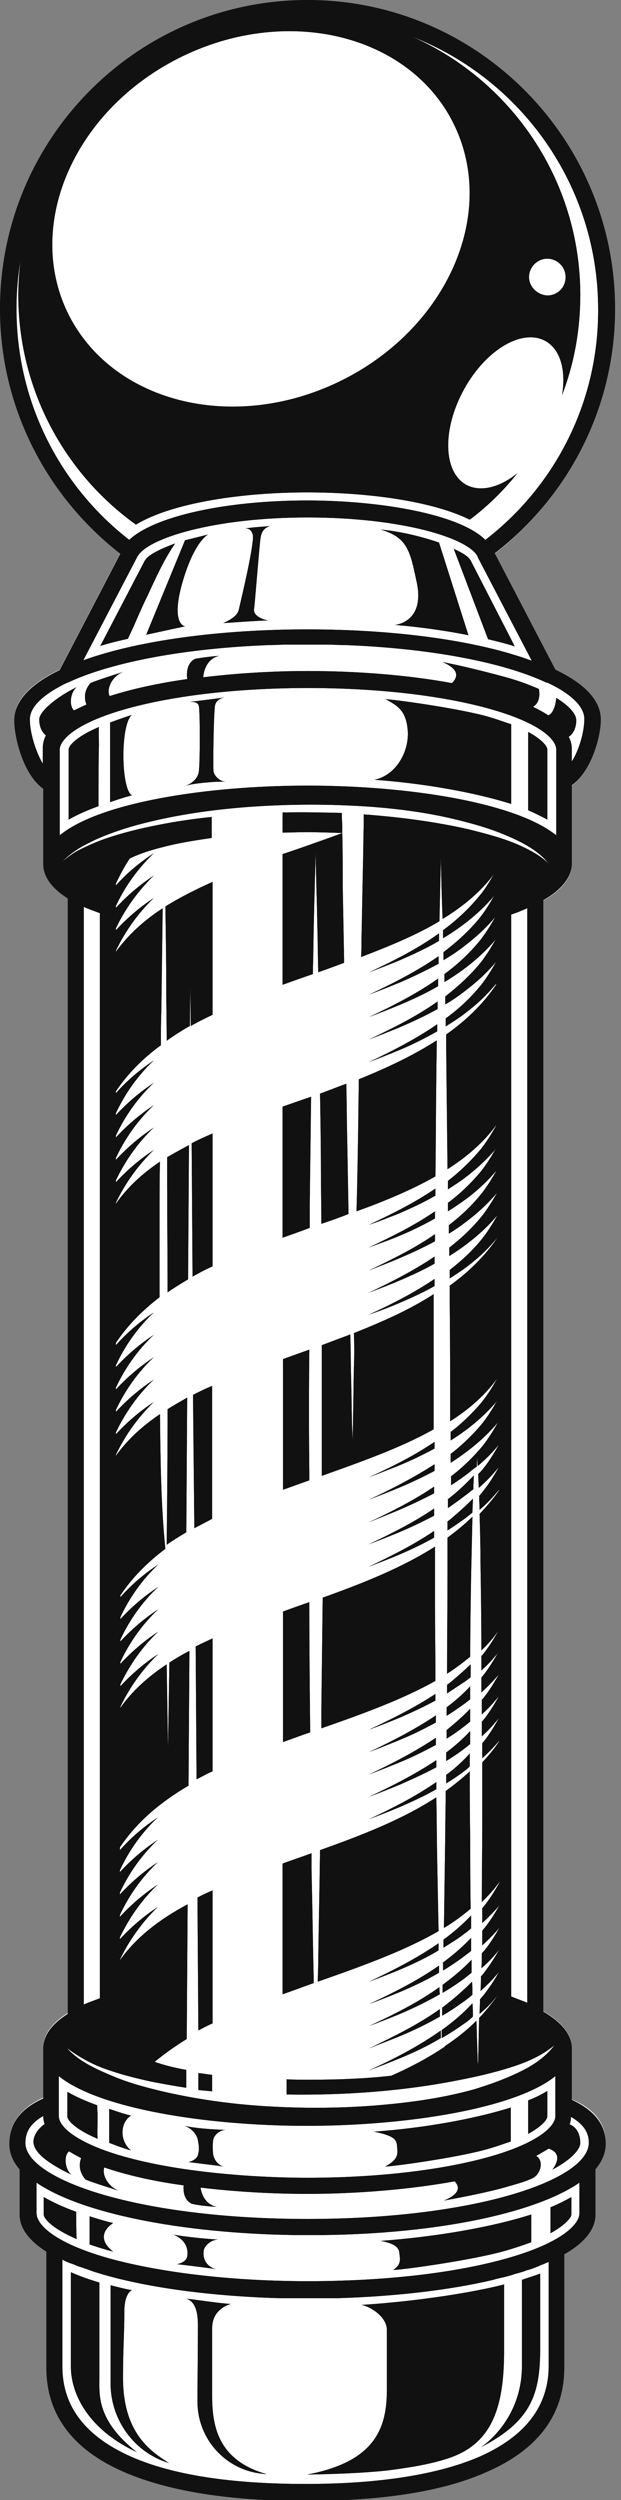 <svg width="79" height="318" viewBox="0 0 79 318" fill="none" xmlns="http://www.w3.org/2000/svg">
<rect x="0" y="0" width="79" height="318" fill="#808080" stroke="none"/>
<g clip-path="url(#clip0)">
<path d="M77.055 272.563C77.055 273.759 76.602 274.841 75.751 275.809V281.503C75.751 283.439 74.277 285.147 71.782 286.57V300.975C71.782 306.954 68.437 311.452 61.803 314.299C56.246 316.69 48.535 317.943 38.84 317.943C29.144 317.943 21.376 316.747 15.876 314.299C9.242 311.452 5.897 306.954 5.897 300.975V286.228C3.742 284.862 2.495 283.268 2.495 281.503V275.809C1.644 274.784 1.191 273.702 1.191 272.563C1.191 270.058 2.665 268.122 5.5 266.813V260.435C5.5 258.784 6.634 257.304 8.618 256.051V114.218C6.634 112.965 5.5 111.485 5.5 109.834V100.268C2.948 98.446 1.814 93.72 1.814 91.557C1.814 88.995 4.026 86.888 7.598 85.18L15.309 70.376C6.01 63.201 0 51.928 0 39.287C0 17.651 17.52 0 39.123 0C60.669 0 78.246 17.651 78.246 39.287C78.246 51.928 72.236 63.201 62.937 70.433L70.648 85.237C74.22 86.945 76.432 89.108 76.432 91.614C76.432 93.777 75.184 98.162 72.746 99.927V109.891C72.746 111.713 71.385 113.25 69.117 114.56V255.823C71.385 257.133 72.746 258.727 72.746 260.492V267.04C75.638 268.236 77.055 270.115 77.055 272.563Z" fill="white"/>
<path d="M78.246 39.287C78.246 17.651 60.726 0 39.123 0C17.52 0 0 17.594 0 39.287C0 51.928 6.01 63.201 15.309 70.433L7.598 85.237C4.026 86.945 1.814 89.108 1.814 91.614C1.814 93.777 2.948 98.503 5.5 100.325V109.891C5.5 111.542 6.634 113.022 8.618 114.275V256.165C6.634 257.418 5.5 258.898 5.5 260.549V266.926C2.608 268.236 1.191 270.115 1.191 272.677C1.191 273.873 1.644 274.955 2.495 275.923V281.673C2.495 283.439 3.742 285.033 5.897 286.399V301.146C5.897 307.125 9.242 311.623 15.876 314.47C21.433 316.861 29.144 318.114 38.84 318.114C48.535 318.114 56.303 316.918 61.803 314.47C68.437 311.623 71.782 307.125 71.782 301.146V286.741C74.277 285.317 75.751 283.609 75.751 281.673V275.923C76.602 274.898 77.055 273.816 77.055 272.677C77.055 270.229 75.581 268.407 72.746 267.097V260.549C72.746 258.784 71.385 257.19 69.117 255.88V114.503C71.385 113.193 72.746 111.599 72.746 109.834V99.87C75.184 98.162 76.432 93.777 76.432 91.557C76.432 88.995 74.22 86.888 70.648 85.18L62.937 70.376C72.236 63.201 78.246 51.928 78.246 39.287ZM39.123 80.055C27.896 80.055 17.52 81.479 10.603 83.984L17.464 70.831C18.711 68.44 27.329 65.821 39.123 65.821C51.087 65.821 59.648 68.44 60.782 70.831C60.782 70.831 60.782 70.831 60.782 70.888L67.643 84.041C60.726 81.479 50.35 80.055 39.123 80.055ZM72.746 96.852V95.315C72.746 94.745 72.633 94.233 72.349 93.72C73.313 93.094 73.313 91.784 73.313 91.614C73.313 90.873 72.519 89.849 70.762 88.767C70.762 88.767 70.648 90.646 69.741 90.987C69.174 90.589 68.494 90.247 67.813 89.906C68.947 89.222 68.55 87.628 68.55 87.628C67.36 87.115 65.885 86.546 64.184 86.091C62.087 85.521 58.741 84.667 56.303 84.212C58.798 85.293 58.004 86.375 57.494 86.888C51.937 85.863 45.473 85.35 39.123 85.35C34.644 85.35 30.108 85.635 25.855 86.147C25.912 85.407 26.252 83.813 27.896 83.415C25.799 83.585 24.778 83.813 24.778 83.813C23.644 84.439 23.757 85.863 23.814 86.375C20.185 86.888 16.783 87.628 13.948 88.539C13.551 87.799 14.062 86.147 15.649 85.464C15.366 85.578 12.361 86.489 11.51 86.888C10.489 88.026 10.83 89.222 11 89.621C10.433 89.849 9.923 90.133 9.412 90.361C8.789 89.792 8.902 88.14 9.752 87.4C7.088 88.71 4.99 90.532 4.99 91.5C4.99 91.728 4.99 92.866 5.84 93.549C5.557 94.062 5.443 94.631 5.443 95.201V97.137C4.479 95.485 3.799 93.094 3.799 91.5C3.799 89.906 5.5 88.311 8.562 86.831C8.618 86.831 8.675 86.831 8.732 86.774C14.402 84.155 23.757 82.447 34.303 82.048C34.36 82.048 34.417 82.048 34.53 82.048C35.154 82.048 35.778 81.991 36.458 81.991C36.572 81.991 36.742 81.991 36.855 81.991C37.592 81.991 38.329 81.991 39.066 81.991C39.803 81.991 40.541 81.991 41.278 81.991C41.391 81.991 41.561 81.991 41.675 81.991C42.298 81.991 42.979 82.048 43.602 82.048C43.659 82.048 43.716 82.048 43.829 82.048C54.432 82.447 63.731 84.155 69.401 86.774C69.458 86.831 69.571 86.831 69.628 86.831C72.689 88.254 74.334 89.906 74.334 91.443C74.334 93.037 73.71 95.315 72.746 96.852ZM73.71 277.631V281.503C73.71 283.04 71.159 285.431 64.071 287.367C57.437 289.189 48.592 290.157 39.18 290.157C29.767 290.157 20.922 289.132 14.288 287.367C7.144 285.431 4.649 283.04 4.649 281.503V277.631C10.319 281.503 22.85 284.065 37.422 284.293C37.479 284.293 37.479 284.293 37.535 284.293C38.102 284.293 38.669 284.293 39.236 284.293C39.803 284.293 40.37 284.293 40.937 284.293C40.994 284.293 40.994 284.293 41.051 284.293C55.509 284.122 67.983 281.56 73.71 277.631ZM61.009 312.477C55.736 314.755 48.252 315.95 38.84 315.95C29.427 315.95 21.943 314.811 16.67 312.477C10.886 309.915 7.938 306.1 7.938 301.032V287.424C7.938 287.424 7.995 287.424 8.051 287.481C8.392 287.652 8.732 287.823 9.129 287.937C9.185 287.937 9.242 287.994 9.299 287.994C9.696 288.164 10.093 288.335 10.546 288.449C10.773 288.563 11.056 288.62 11.34 288.734C11.51 288.791 11.623 288.848 11.794 288.905C17.747 290.84 26.139 292.036 35.438 292.321C35.664 292.321 35.948 292.321 36.175 292.321C36.515 292.321 36.798 292.321 37.139 292.321C37.819 292.321 38.499 292.321 39.18 292.321C39.86 292.321 40.541 292.321 41.164 292.321C41.448 292.321 41.731 292.321 42.015 292.321C42.355 292.321 42.638 292.321 42.979 292.321C50.35 292.093 57.21 291.296 62.767 289.986C62.88 289.929 62.994 289.929 63.107 289.873C63.447 289.816 63.788 289.702 64.128 289.645C64.581 289.531 65.035 289.417 65.489 289.246C65.545 289.246 65.659 289.189 65.715 289.189C66.112 289.075 66.566 288.962 66.963 288.791C67.019 288.791 67.076 288.734 67.189 288.734C67.586 288.62 68.04 288.449 68.437 288.278C68.494 288.278 68.494 288.278 68.55 288.221C69.004 288.051 69.401 287.88 69.798 287.709V301.089C69.741 306.1 66.793 309.915 61.009 312.477ZM39.123 282.243C17.634 282.243 3.232 277.232 3.232 272.563C3.232 271.595 3.515 270.286 5.5 269.147C5.5 269.489 5.557 269.83 5.67 270.172C4.196 271.254 4.253 272.336 4.253 272.506C4.366 273.93 6.35 275.296 9.072 276.606C8.222 275.866 8.108 274.158 8.789 273.645C9.242 273.93 9.752 274.215 10.319 274.499C10.149 274.955 9.866 276.093 10.886 277.232C11.794 277.631 14.799 278.542 15.082 278.656C13.551 277.972 12.984 276.492 13.268 275.695C16.103 276.663 19.561 277.46 23.36 277.972C23.304 278.656 23.36 279.794 24.381 280.307C24.381 280.307 25.402 280.592 27.556 280.705C26.082 280.364 25.628 279.054 25.515 278.257C29.824 278.77 34.474 279.054 39.066 279.054C45.53 279.054 52.164 278.485 57.834 277.46C58.344 277.972 58.798 278.94 56.473 279.908C58.968 279.453 62.427 278.77 64.525 278.143C65.715 277.802 66.793 277.517 67.757 277.061C68.72 276.606 69.287 274.898 68.21 274.215C68.777 273.93 69.287 273.588 69.798 273.303C71.952 273.987 70.251 275.98 70.251 275.98C72.86 274.613 73.823 273.304 73.823 272.563C73.823 272.336 73.823 270.798 72.519 270.229L72.463 270.286C72.576 269.944 72.633 269.603 72.633 269.261C74.617 270.4 74.901 271.652 74.901 272.506C75.014 277.232 60.556 282.243 39.123 282.243ZM65.659 107.329C63.731 106.531 61.746 106.019 59.705 105.507C55.509 104.539 51.143 103.969 46.834 103.628C46.664 103.628 46.437 103.628 46.267 103.571C46.267 104.026 46.267 104.482 46.267 104.994C46.211 106.987 46.211 108.923 46.154 110.916C46.097 113.82 46.04 116.723 45.984 119.627C45.984 120.31 45.984 121.051 45.927 121.734C49.499 120.367 52.958 118.944 55.906 117.179C55.963 114.674 56.02 112.111 56.076 109.606C56.076 109.321 56.076 109.094 56.076 108.809C56.133 111.485 56.19 114.218 56.303 116.894C58.911 115.3 61.179 113.421 62.824 111.2C62.257 112.168 61.69 113.136 60.953 113.99C59.592 115.642 58.061 117.065 56.36 118.318C56.36 118.659 56.36 119.001 56.36 119.343C57.324 118.773 58.231 118.147 59.138 117.464C60.329 116.553 61.463 115.528 62.483 114.389C62.654 114.218 62.824 113.99 62.937 113.82C62.313 114.901 61.69 115.926 60.953 116.837C59.592 118.488 58.061 119.855 56.416 121.108C56.416 121.449 56.416 121.791 56.416 122.133C57.38 121.563 58.344 120.937 59.252 120.197C60.442 119.286 61.576 118.261 62.54 117.179C62.71 117.008 62.824 116.837 62.994 116.666C62.37 117.748 61.746 118.773 61.009 119.684C59.705 121.278 58.174 122.702 56.53 123.898C56.53 124.239 56.53 124.581 56.53 124.922C57.494 124.353 58.401 123.727 59.308 123.044C60.499 122.133 61.633 121.108 62.597 120.026C62.767 119.855 62.88 119.684 63.05 119.513C62.427 120.595 61.803 121.62 61.066 122.531C59.762 124.125 58.231 125.492 56.643 126.745C56.643 127.086 56.643 127.428 56.643 127.769C57.607 127.2 58.514 126.574 59.365 125.89C60.556 124.979 61.69 123.955 62.654 122.873C62.824 122.702 62.937 122.531 63.107 122.36C62.483 123.442 61.86 124.467 61.123 125.378C59.819 126.972 58.344 128.339 56.7 129.534C56.7 129.876 56.7 130.218 56.7 130.559C57.607 129.99 58.514 129.421 59.365 128.737C60.556 127.826 61.69 126.801 62.654 125.663C62.824 125.492 62.937 125.321 63.107 125.15V125.264C61.406 127.769 59.252 129.819 56.757 131.584C56.757 132.04 56.757 132.495 56.757 132.951C56.813 138.189 56.87 143.484 56.927 148.723C59.422 147.128 61.52 145.306 63.107 143.143V143.2C62.483 144.281 61.86 145.306 61.123 146.217C59.875 147.698 58.514 149.007 56.983 150.203C56.983 150.545 56.983 150.943 56.983 151.285C57.777 150.772 58.571 150.26 59.308 149.691C60.499 148.78 61.633 147.755 62.654 146.616C62.824 146.445 62.994 146.217 63.107 146.047C62.483 147.128 61.86 148.153 61.123 149.064C59.875 150.545 58.514 151.854 56.983 152.993C56.983 153.335 56.983 153.733 56.983 154.075C57.834 153.562 58.628 152.993 59.422 152.424C60.612 151.513 61.746 150.488 62.71 149.406C62.88 149.235 62.994 149.064 63.164 148.893C62.54 149.975 61.916 151 61.179 151.911C59.989 153.392 58.571 154.701 57.097 155.84C57.097 156.182 57.097 156.58 57.097 156.922C57.947 156.409 58.741 155.84 59.478 155.271C60.669 154.36 61.803 153.335 62.767 152.253C62.937 152.082 63.05 151.911 63.221 151.74C62.597 152.822 61.973 153.847 61.236 154.758C60.045 156.238 58.628 157.548 57.154 158.687C57.154 159.028 57.154 159.427 57.154 159.769C57.947 159.256 58.741 158.744 59.535 158.117C60.726 157.206 61.86 156.182 62.824 155.1C62.994 154.929 63.107 154.758 63.277 154.587C62.654 155.669 62.03 156.694 61.293 157.605C60.102 159.085 58.741 160.338 57.21 161.534C57.21 161.875 57.21 162.274 57.21 162.616C58.004 162.103 58.798 161.591 59.535 161.021C60.726 160.11 61.86 159.085 62.824 157.947C62.994 157.776 63.107 157.605 63.277 157.434C61.633 159.826 59.592 161.818 57.21 163.527C57.21 164.267 57.21 165.007 57.21 165.804C57.267 170.815 57.267 175.768 57.267 180.779C59.705 179.242 61.746 177.42 63.277 175.313C62.654 176.395 62.03 177.42 61.293 178.331C60.102 179.754 58.741 181.064 57.324 182.145C57.324 182.373 57.324 182.658 57.324 182.886C57.324 182.999 57.324 183.113 57.324 183.227C58.061 182.772 58.798 182.259 59.478 181.747C60.669 180.836 61.803 179.811 62.824 178.672C62.994 178.501 63.164 178.274 63.277 178.103C62.654 179.185 62.03 180.21 61.293 181.121C60.102 182.544 58.741 183.854 57.324 184.935C57.324 185.334 57.324 185.676 57.324 186.074C58.117 185.562 58.855 185.049 59.592 184.48C60.782 183.569 61.916 182.544 62.88 181.462C63.05 181.291 63.164 181.12 63.334 180.95C62.71 182.032 62.087 183.056 61.349 183.967C60.159 185.391 58.798 186.7 57.38 187.782C57.38 188.181 57.38 188.522 57.38 188.921C58.174 188.409 58.911 187.896 59.648 187.327C59.989 187.042 60.329 186.757 60.669 186.53V186.473C60.669 186.131 60.669 185.789 60.726 185.448C60.726 185.789 60.726 186.131 60.782 186.473C61.576 185.789 62.313 185.106 62.994 184.309C63.164 184.138 63.277 183.967 63.447 183.797C62.824 184.878 62.2 185.903 61.463 186.814C61.293 187.042 61.066 187.27 60.839 187.498C60.839 188.067 60.896 188.636 60.896 189.263C61.633 188.636 62.37 187.896 62.994 187.156C63.164 186.985 63.277 186.814 63.447 186.644C62.824 187.725 62.2 188.75 61.463 189.661C61.293 189.889 61.123 190.06 60.953 190.288C60.953 190.857 61.009 191.483 61.009 192.053C61.746 191.426 62.427 190.743 63.05 190.003C63.221 189.832 63.334 189.661 63.504 189.49V189.547C62.767 190.629 61.916 191.597 61.009 192.565C61.066 194.558 61.123 196.608 61.123 198.601C61.179 202.358 61.236 206.173 61.236 209.931C62.087 209.134 62.824 208.28 63.447 207.369C62.824 208.451 62.2 209.476 61.463 210.387C61.406 210.444 61.349 210.558 61.236 210.615C61.236 211.241 61.236 211.867 61.236 212.493C61.86 211.924 62.427 211.355 62.937 210.728C63.107 210.558 63.277 210.33 63.391 210.159C62.767 211.241 62.143 212.266 61.406 213.177C61.349 213.234 61.293 213.291 61.236 213.404C61.236 213.917 61.236 214.372 61.236 214.885C61.236 214.999 61.236 215.17 61.236 215.283C61.86 214.714 62.427 214.145 62.994 213.518C63.164 213.348 63.277 213.177 63.447 213.006C62.824 214.088 62.2 215.113 61.463 216.024C61.406 216.081 61.349 216.138 61.293 216.194C61.293 216.821 61.293 217.447 61.293 218.073C61.916 217.504 62.483 216.935 62.994 216.308C63.164 216.138 63.277 215.967 63.447 215.796C62.824 216.878 62.2 217.903 61.463 218.814C61.406 218.871 61.349 218.928 61.293 218.984C61.293 219.611 61.293 220.237 61.293 220.863C61.916 220.294 62.483 219.725 62.994 219.098C63.164 218.927 63.277 218.757 63.447 218.586C62.824 219.668 62.2 220.693 61.463 221.604C61.406 221.661 61.349 221.717 61.349 221.774C61.349 222.401 61.349 223.027 61.349 223.653C61.973 223.084 62.54 222.515 63.05 221.945C63.221 221.774 63.334 221.604 63.504 221.433V221.49C62.88 222.458 62.143 223.312 61.349 224.166C61.349 226.614 61.349 229.063 61.349 231.568C61.349 235.041 61.293 238.457 61.293 241.931C62.143 241.133 62.88 240.279 63.561 239.368V239.425C62.937 240.507 62.313 241.532 61.576 242.443C61.52 242.557 61.406 242.614 61.349 242.728C61.349 243.354 61.349 243.98 61.349 244.607C61.973 244.037 62.597 243.411 63.164 242.785C63.334 242.614 63.504 242.386 63.617 242.215C62.994 243.297 62.37 244.322 61.633 245.233C61.52 245.347 61.463 245.461 61.349 245.575C61.349 246.201 61.349 246.827 61.349 247.454C61.973 246.884 62.597 246.258 63.164 245.632C63.334 245.461 63.504 245.233 63.617 245.062C62.994 246.144 62.37 247.169 61.633 248.08C61.52 248.194 61.406 248.308 61.293 248.478C61.293 249.105 61.293 249.731 61.236 250.357C61.916 249.788 62.54 249.162 63.107 248.478C63.277 248.308 63.447 248.08 63.561 247.909C62.937 248.991 62.313 249.959 61.576 250.927C61.463 251.098 61.349 251.211 61.179 251.382C61.179 252.009 61.179 252.635 61.123 253.261C61.803 252.635 62.483 252.009 63.05 251.325C63.221 251.155 63.391 250.927 63.504 250.756C62.937 251.838 62.257 252.806 61.52 253.774C61.349 253.945 61.236 254.115 61.066 254.286C61.066 254.912 61.009 255.539 61.009 256.165C61.746 255.539 62.427 254.912 62.994 254.172C63.164 254.001 63.334 253.774 63.447 253.603C62.71 254.685 61.86 255.71 60.953 256.678C60.896 258.329 60.896 259.923 60.839 261.574C60.839 261.916 60.839 262.258 60.782 262.599C60.726 260.72 60.669 258.898 60.612 257.019C59.422 258.215 58.061 259.297 56.587 260.265C56.587 260.492 56.587 260.72 56.587 261.005C56.587 260.777 56.587 260.549 56.587 260.322C54.489 261.745 52.221 262.941 49.783 264.023C46.778 264.364 43.319 264.535 39.35 264.535C38.386 264.535 37.422 264.535 36.458 264.478V266.414C43.772 266.528 51.143 266.015 58.344 264.592C60.669 264.136 62.937 263.624 65.205 262.884C67.133 262.258 68.947 261.46 70.535 260.151C69.458 261.574 67.983 262.599 66.396 263.396C64.468 264.364 62.427 265.104 60.386 265.731C56.133 266.926 51.767 267.496 47.344 267.837C42.809 268.179 38.216 268.179 33.68 267.894C29.201 267.61 24.778 266.983 20.412 265.958C18.314 265.446 16.216 264.877 14.232 264.023C12.474 263.282 10.546 262.428 9.129 261.119C8.902 260.948 8.732 260.72 8.505 260.492C9.923 261.574 11.453 262.428 13.098 263.055C15.082 263.795 17.123 264.307 19.165 264.763C20.639 265.047 22.17 265.332 23.701 265.56V263.282C22.113 262.998 20.809 262.656 19.675 262.258C20.922 261.233 22.283 260.265 23.757 259.354L23.871 242.215C20.355 244.094 17.35 246.372 15.252 249.333V249.276C16.443 246.77 18.087 244.493 20.072 242.557C18.257 243.753 16.67 245.119 15.252 246.656V246.429C16.443 243.923 18.087 241.589 20.072 239.71C18.257 240.906 16.67 242.272 15.252 243.81V243.582C16.443 241.02 18.087 238.742 20.072 236.863C18.257 238.059 16.67 239.425 15.252 240.963V240.735C16.443 238.173 18.087 235.895 20.072 234.016C18.257 235.212 16.67 236.578 15.252 238.116V237.888C16.443 235.326 18.087 233.048 20.072 231.169C18.257 232.365 16.67 233.731 15.252 235.326V234.984C17.407 231.739 20.412 229.233 23.984 227.127L24.098 209.988C23.19 210.444 22.34 210.956 21.546 211.469C21.489 214.999 21.433 218.529 21.376 222.059C21.376 222.23 21.376 222.458 21.376 222.628C21.319 218.984 21.262 215.34 21.206 211.696C18.881 213.234 16.84 215.056 15.309 217.219V217.105C16.5 214.6 18.144 212.323 20.128 210.387C18.314 211.582 16.727 212.949 15.309 214.486V214.259C16.5 211.753 18.144 209.419 20.128 207.54C18.314 208.736 16.727 210.102 15.309 211.639V211.412C16.5 208.849 18.144 206.572 20.128 204.693C18.314 205.889 16.727 207.255 15.309 208.792V208.565C16.5 206.003 18.144 203.725 20.128 201.846C18.314 203.042 16.727 204.408 15.309 205.946V205.718C16.5 203.156 18.144 200.878 20.128 198.999C18.314 200.195 16.727 201.561 15.309 203.156V202.928C16.84 200.65 18.768 198.714 21.036 197.006C20.469 191.312 20.412 185.619 20.355 179.868C18.144 181.348 16.216 183.113 14.742 185.163V185.049C15.933 182.544 17.577 180.266 19.561 178.331C17.747 179.526 16.16 180.893 14.742 182.43V182.202C15.933 179.697 17.577 177.363 19.561 175.484C17.747 176.679 16.16 178.046 14.742 179.583V179.355C15.933 176.793 17.577 174.516 19.561 172.637C17.747 173.832 16.16 175.199 14.742 176.736V176.509C15.933 173.946 17.577 171.669 19.561 169.79C17.747 170.986 16.16 172.352 14.742 173.889V173.662C15.933 171.099 17.577 168.822 19.561 166.943C17.747 168.139 16.16 169.505 14.742 171.099V170.815C16.216 168.594 18.144 166.658 20.299 165.007C20.299 161.192 20.299 157.377 20.299 153.619C20.299 151.683 20.299 149.691 20.355 147.755C18.144 149.235 16.216 151 14.742 153.107V152.993C15.933 150.488 17.577 148.21 19.561 146.274C17.747 147.47 16.16 148.837 14.742 150.374V150.146C15.933 147.641 17.577 145.306 19.561 143.427C17.747 144.623 16.16 145.99 14.742 147.527V147.299C15.933 144.737 17.577 142.459 19.561 140.58C17.747 141.776 16.16 143.143 14.742 144.68V144.452C15.933 141.89 17.577 139.613 19.561 137.734C17.747 138.929 16.16 140.296 14.742 141.833V141.605C15.933 139.043 17.577 136.766 19.561 134.887C17.747 136.082 16.16 137.449 14.742 139.043V138.815C16.273 136.538 18.201 134.602 20.469 132.951C20.469 131.527 20.469 130.104 20.525 128.68C20.582 124.296 20.639 119.912 20.695 115.528C18.314 117.065 16.33 118.887 14.742 121.051V120.937C15.933 118.432 17.577 116.154 19.561 114.218C17.747 115.414 16.16 116.78 14.742 118.318V118.09C15.933 115.585 17.577 113.307 19.561 111.371C17.747 112.567 16.16 113.933 14.742 115.471V115.243C15.933 112.681 17.577 110.46 19.561 108.524C17.747 109.72 16.16 111.03 14.742 112.624V112.396C15.252 111.314 15.819 110.232 16.5 109.208C17.52 108.695 18.938 108.183 20.809 107.727C20.809 107.442 20.809 107.215 20.809 106.93C20.809 106.759 20.809 106.531 20.809 106.361C20.809 106.816 20.809 107.272 20.809 107.727C22.51 107.272 24.551 106.93 26.933 106.588V103.912C24.665 104.14 22.34 104.482 20.072 104.937C17.747 105.393 15.422 105.962 13.154 106.759C12.077 107.158 11.056 107.613 10.036 108.126C9.242 108.524 8.562 109.094 7.881 109.606C8.448 109.094 9.015 108.581 9.639 108.183C10.433 107.613 11.34 107.215 12.247 106.759C14.175 105.905 16.273 105.222 18.314 104.709C22.567 103.628 26.989 103.001 31.355 102.66C35.891 102.318 40.484 102.261 45.02 102.489C49.499 102.717 53.922 103.229 58.288 104.311C60.329 104.823 62.37 105.393 64.355 106.247C66.112 106.987 67.927 107.898 69.231 109.208C69.458 109.435 69.684 109.72 69.911 109.948C68.777 108.809 67.246 108.012 65.659 107.329ZM70.648 264.079V267.667V269.147C70.648 270.514 68.323 272.677 61.86 274.442C55.793 276.093 47.685 277.004 39.066 277.004C36.401 277.004 33.736 276.891 31.185 276.72C25.572 276.321 20.469 275.581 16.273 274.442C12.644 273.474 10.319 272.336 8.959 271.311C7.938 270.514 7.484 269.773 7.484 269.147V267.496V264.079C12.531 268.179 26.139 270.4 39.01 270.4C51.88 270.4 65.602 268.179 70.648 264.079ZM39.123 99.927C26.195 99.927 12.644 102.09 7.598 106.247V99.756V95.371C7.598 94.005 9.923 91.841 16.386 90.076C22.453 88.425 30.561 87.514 39.18 87.514C47.798 87.514 55.906 88.425 61.973 90.076C68.437 91.841 70.762 93.948 70.762 95.371V99.357V106.247C65.602 102.09 52.051 99.927 39.123 99.927ZM12.701 116.154V254.172C11.964 254.457 11.283 254.685 10.66 254.969V115.357C11.283 115.642 11.964 115.869 12.701 116.154ZM65.035 253.945V116.325C65.772 116.097 66.396 115.812 67.076 115.528V254.742C66.396 254.457 65.715 254.229 65.035 253.945ZM61.746 68.668C58.401 65.365 48.308 63.657 39.066 63.657C28.577 63.657 19.561 65.707 16.443 68.668C7.711 61.892 2.098 51.244 2.098 39.287C2.098 37.181 2.268 35.131 2.608 33.138C2.438 34.562 2.325 36.042 2.325 37.522C2.325 49.536 8.222 60.241 17.294 66.732C21.886 63.942 30.845 62.632 39.066 62.632C46.721 62.632 54.942 63.714 59.762 66.105C62.03 64.397 64.071 62.404 65.829 60.184C63.561 62.006 61.123 62.632 59.308 61.664C56.36 60.013 56.246 54.604 59.025 49.536C61.803 44.469 66.452 41.736 69.401 43.387C71.329 44.469 72.009 47.145 71.499 50.276C73.03 46.291 73.823 42.02 73.823 37.522C73.823 22.889 65.035 10.249 52.447 4.669C66.282 10.078 76.091 23.572 76.091 39.344C76.148 51.244 70.535 61.892 61.746 68.668ZM23.304 7.117C36.912 0.569 52.391 4.555 57.834 16C63.277 27.444 56.7 42.02 43.092 48.568C29.484 55.116 14.062 51.13 8.562 39.686C3.119 28.241 9.696 13.665 23.304 7.117ZM67.303 35.245C67.303 33.992 68.323 32.91 69.628 32.91C70.875 32.91 71.952 33.935 71.952 35.245C71.952 36.554 70.932 37.579 69.628 37.579C68.38 37.522 67.303 36.497 67.303 35.245Z" fill="#111111"/>
<path d="M35.948 103.343V105.905C36.855 105.905 37.819 105.848 38.84 105.848C40.484 105.848 42.072 105.905 43.546 105.962C43.546 105.336 43.546 104.709 43.489 104.026C43.489 103.798 43.489 103.628 43.489 103.4C40.994 103.343 38.499 103.286 35.948 103.343Z" fill="#111111"/>
<path d="M25.232 265.845C25.799 265.902 26.422 265.959 26.989 266.015V263.909C26.366 263.852 25.799 263.738 25.232 263.681V265.845Z" fill="#111111"/>
<path d="M22.283 69.123C20.242 69.863 18.768 70.66 18.484 71.23C18.484 71.23 18.484 71.287 18.427 71.287L12.757 82.162C13.835 81.82 15.025 81.536 16.273 81.251C16.443 80.909 16.556 80.625 16.726 80.283C17.407 78.802 18.03 77.265 18.768 75.785C19.788 73.564 20.866 71.173 22.283 69.123Z" fill="#111111"/>
<path d="M8.732 95.315V104.254C9.809 103.628 11.113 103.058 12.531 102.546C12.531 100.895 12.531 96.396 12.587 94.745C12.587 94.005 12.531 93.208 12.587 92.468C9.526 93.777 8.732 94.916 8.732 95.315Z" fill="#111111"/>
<path d="M59.875 71.287C59.875 71.287 59.875 71.23 59.819 71.23C59.648 70.831 58.855 70.319 57.721 69.806L62.087 81.308C63.277 81.593 64.411 81.877 65.489 82.219L59.875 71.287Z" fill="#111111"/>
<path d="M55.85 69.009C53.695 68.269 50.973 67.586 48.422 67.358C51.881 68.383 52.164 70.091 53.015 74.077C54.092 79.201 50.236 79.486 50.236 79.486C53.582 79.77 56.7 80.226 59.592 80.795L55.85 69.009Z" fill="#111111"/>
<path d="M23.417 73.393C24.891 68.724 26.479 67.984 26.479 67.984L23.531 68.724L18.598 80.738L23.587 79.657C23.701 79.713 21.433 79.713 23.417 73.393Z" fill="#111111"/>
<path d="M32.319 77.493C32.432 76.753 32.829 71.401 33.113 68.668C33.226 67.7 33.51 67.187 34.36 66.903C34.077 66.959 31.752 67.073 31.128 67.244C31.128 67.244 31.865 67.016 32.149 67.984C32.432 68.895 30.731 76.013 30.391 77.493C30.221 78.29 29.484 78.746 28.407 79.258C29.371 79.201 32.319 78.973 34.133 78.916C33.34 78.803 32.206 78.29 32.319 77.493Z" fill="#111111"/>
<path d="M49.046 88.938C50.633 89.792 51.711 90.418 51.881 93.094C51.994 95.713 50.35 98.617 47.628 99.186C53.922 99.642 60.329 100.781 65.035 102.261V92.126C64.184 91.841 62.767 91.329 61.69 91.044C58.004 90.076 50.463 88.994 49.046 88.938Z" fill="#111111"/>
<path d="M67.19 93.094V103.058C68.097 103.457 68.891 103.855 69.628 104.254V95.315C69.628 94.973 69.061 94.119 67.19 93.094Z" fill="#111111"/>
<path d="M16.783 90.93C15.706 91.272 14.005 91.898 14.005 91.898V102.033C14.005 102.033 15.933 101.35 16.783 101.179C15.366 100.325 15.309 92.126 16.783 90.93Z" fill="#111111"/>
<path d="M27.159 98.105C27.103 97.194 27.159 91.784 27.329 89.905C27.386 89.279 27.783 88.88 28.577 88.71C28.293 88.767 25.969 89.051 24.154 89.279C24.381 89.279 25.175 89.222 25.288 89.791C25.458 90.361 25.458 97.08 25.288 98.162C25.232 98.674 24.778 99.528 23.644 99.927C24.721 99.642 26.933 99.414 28.747 99.414C27.84 99.414 27.216 98.56 27.159 98.105Z" fill="#111111"/>
<path d="M12.417 269.716C12.417 268.065 12.417 269.432 12.361 267.78C10.943 267.268 9.639 266.699 8.562 266.072V269.204C8.562 269.602 9.356 270.741 12.417 272.051C12.361 271.254 12.417 270.457 12.417 269.716Z" fill="#111111"/>
<path d="M47.571 271.14C50.293 271.709 50.463 272.165 50.52 273.133C50.633 274.101 50.576 274.727 48.989 275.581C50.406 275.524 58.004 274.442 61.576 273.474C62.71 273.19 64.128 272.677 64.978 272.392V268.065C60.272 269.546 53.865 270.684 47.571 271.14Z" fill="#111111"/>
<path d="M67.19 271.425C69.061 270.4 69.628 269.546 69.628 269.204V265.958C68.891 266.414 68.097 266.813 67.19 267.154V271.425Z" fill="#111111"/>
<path d="M16.67 269.09C15.819 268.919 13.892 268.236 13.892 268.236V272.563C13.892 272.563 15.592 273.247 16.67 273.531C15.196 272.336 15.252 270.001 16.67 269.09Z" fill="#111111"/>
<path d="M28.69 270.912C26.876 270.855 24.665 270.684 23.53 270.4C24.608 270.855 25.061 271.652 25.175 272.222C25.345 273.133 25.345 273.531 25.175 274.101C25.005 274.784 23.984 275.012 23.984 275.012C25.799 275.239 28.18 275.524 28.463 275.581C27.67 275.41 27.159 274.556 27.103 273.93C27.046 273.019 27.046 273.019 27.103 272.336C27.103 271.766 27.783 270.969 28.69 270.912Z" fill="#111111"/>
<path d="M9.696 281.332C8.108 280.762 6.747 280.136 5.557 279.453V281.673C5.557 282.129 6.464 283.382 9.752 284.805C9.696 283.951 9.696 282.414 9.696 281.332Z" fill="#111111"/>
<path d="M48.422 285.033C50.236 285.374 50.747 285.887 50.803 286.57C50.86 287.253 51.144 287.994 50.01 288.734C51.597 288.677 59.932 287.481 63.901 286.399C65.148 286.058 66.679 285.545 67.587 285.204V281.673C62.427 283.325 55.339 284.52 48.422 285.033Z" fill="#111111"/>
<path d="M72.689 281.674V279.453C71.896 279.908 70.988 280.364 70.025 280.762V284.065C72.066 282.926 72.689 282.015 72.689 281.674Z" fill="#111111"/>
<path d="M14.402 282.755C13.495 282.584 11.397 281.901 11.397 281.901V285.488C11.397 285.488 13.211 286.115 14.402 286.399C12.758 285.147 12.871 283.78 14.402 282.755Z" fill="#111111"/>
<path d="M23.814 287.026C23.644 287.823 22.51 287.994 22.51 287.994C24.494 288.221 27.103 288.563 27.443 288.62C26.592 288.392 25.742 287.652 25.912 286.285C25.969 285.773 26.706 284.919 27.726 284.862C25.742 284.748 23.304 284.463 22.056 284.236C23.247 284.691 24.041 285.716 23.814 287.026Z" fill="#111111"/>
<path d="M66.396 292.264C66.396 292.264 66.396 298.413 66.396 300.918C66.396 307.979 61.179 311.281 61.179 311.281C67.586 307.979 68.72 304.506 68.72 298.755V289.189C67.983 289.474 67.189 289.702 66.396 289.986V292.264Z" fill="#111111"/>
<path d="M64.184 290.556C59.535 291.751 52.277 292.776 45.984 293.175C47.174 293.403 49.216 294.712 49.216 296.364C49.216 297.275 49.216 297.901 49.216 303.936C49.216 308.776 47.798 313.103 39.066 314.755C39.066 314.755 45.077 314.698 49.216 314.242C51.88 313.901 54.545 313.502 56.983 312.705C62.37 310.94 64.128 306.612 64.128 299.097V290.556H64.184Z" fill="#111111"/>
<path d="M26.989 304.733C26.989 299.666 26.989 296.136 26.989 296.136C26.989 294.029 28.634 293.232 29.371 293.061C27.783 292.947 25.175 292.549 23.701 292.378C24.721 292.719 25.175 293.801 25.175 295.737C25.175 295.794 25.175 299.096 25.118 304.164C25.118 304.619 25.118 305.075 25.118 305.473C25.118 310.199 28.634 314.128 33.283 314.641C33.623 314.697 33.793 314.698 33.907 314.698C27.67 312.932 26.989 308.491 26.989 304.733Z" fill="#111111"/>
<path d="M15.649 302.456C15.649 298.755 15.819 296.876 15.819 294.029C15.819 292.093 16.443 291.467 16.783 291.296C15.989 291.182 14.062 290.67 14.062 290.67V303.139C14.062 307.751 17.01 311.908 21.433 313.274C21.489 313.274 21.489 313.274 21.546 313.331C19.505 311.965 15.649 309.801 15.649 302.456Z" fill="#111111"/>
<path d="M12.644 302.456C12.644 296.136 12.644 290.727 12.644 290.328C11.283 289.929 10.036 289.474 9.015 289.018V301.032C9.015 304.335 11.056 308.947 17.407 311.908C12.304 307.865 12.644 304.676 12.644 302.456Z" fill="#111111"/>
<path d="M59.762 225.305C58.798 226.216 57.777 227.013 56.7 227.81C56.7 229.575 56.643 231.397 56.643 233.162C56.587 237.205 56.53 241.19 56.473 245.233C57.721 244.493 58.855 243.639 59.875 242.785C59.819 239.767 59.819 236.749 59.819 233.731C59.762 230.885 59.762 228.095 59.762 225.305Z" fill="#111111"/>
<path d="M40.484 249.503C40.484 250.357 40.427 251.211 40.427 252.066C45.927 250.13 51.37 248.194 55.793 245.631C55.736 242.728 55.679 239.767 55.623 236.863C55.566 234.13 55.566 231.34 55.509 228.607C51.143 231.454 45.984 233.447 40.711 235.326C40.654 240.108 40.541 244.834 40.484 249.503Z" fill="#111111"/>
<path d="M27.046 240.45C26.366 240.735 25.742 241.019 25.118 241.361L25.232 258.272C25.855 257.93 26.422 257.645 27.046 257.361V240.45Z" fill="#111111"/>
<path d="M39.917 252.236C39.803 247.397 39.747 242.614 39.633 237.774C39.633 237.091 39.633 236.408 39.633 235.724C38.386 236.18 37.195 236.578 35.948 237.034V253.66C37.309 253.204 38.613 252.692 39.917 252.236Z" fill="#111111"/>
<path d="M24.211 125.435L24.267 130.502C25.175 129.99 26.082 129.535 27.046 129.079V112.168C24.891 113.136 22.85 114.161 21.036 115.3C21.092 118.773 21.149 122.246 21.149 125.777C21.149 127.997 21.206 130.218 21.206 132.381C22.17 131.698 23.134 131.072 24.154 130.502L24.211 125.435Z" fill="#111111"/>
<path d="M43.546 106.133C43.546 106.076 43.546 106.019 43.546 105.962C41.051 106.873 38.499 107.784 35.948 108.638V125.264C37.195 124.809 38.499 124.353 39.803 123.898C39.803 122.873 39.86 121.905 39.86 120.88C39.917 116.894 40.03 112.965 40.144 108.98C40.144 108.695 40.144 108.467 40.144 108.183C40.2 111.371 40.314 114.56 40.37 117.805C40.427 119.741 40.427 121.734 40.484 123.67C41.618 123.271 42.695 122.873 43.773 122.474C43.773 122.303 43.773 122.132 43.773 122.019C43.716 118.944 43.659 115.869 43.602 112.738C43.602 110.574 43.602 108.353 43.546 106.133Z" fill="#111111"/>
<path d="M24.494 162.388C25.288 161.932 26.139 161.477 27.046 161.078V144.168C26.139 144.566 25.232 144.965 24.381 145.42L24.494 162.388Z" fill="#111111"/>
<path d="M23.927 162.729L24.041 145.648C23.077 146.16 22.17 146.673 21.263 147.185C21.263 148.324 21.263 149.406 21.263 150.545C21.263 155.157 21.319 159.769 21.319 164.381C22.227 163.754 23.077 163.242 23.927 162.729Z" fill="#111111"/>
<path d="M35.948 157.434C37.082 157.036 38.216 156.637 39.407 156.182C39.407 155.157 39.407 154.132 39.407 153.05C39.463 148.552 39.52 143.997 39.577 139.499C38.386 139.897 37.139 140.353 35.948 140.751V157.434Z" fill="#111111"/>
<path d="M40.824 149.007C40.824 151.228 40.881 153.448 40.881 155.669C42.071 155.271 43.205 154.872 44.339 154.416C44.283 151.228 44.226 148.039 44.169 144.794C44.113 142.459 44.113 140.182 44.056 137.847C42.922 138.246 41.845 138.701 40.711 139.1C40.767 142.402 40.824 145.705 40.824 149.007Z" fill="#111111"/>
<path d="M45.587 141.89C45.53 145.819 45.473 149.748 45.36 153.733C45.36 153.847 45.36 153.961 45.36 154.075C48.989 152.765 52.391 151.342 55.396 149.634C55.453 145.363 55.453 141.036 55.509 136.766C55.509 135.285 55.566 133.805 55.566 132.324C52.561 134.26 49.159 135.855 45.644 137.278C45.644 138.815 45.587 140.353 45.587 141.89Z" fill="#111111"/>
<path d="M56.927 195.583C56.927 197.063 56.927 198.544 56.927 199.967C56.927 204.294 56.87 208.565 56.87 212.892C57.947 212.209 58.911 211.469 59.819 210.728C59.819 207.312 59.875 203.896 59.932 200.48C59.989 197.974 60.045 195.469 60.102 192.907C59.138 193.875 58.061 194.729 56.927 195.583Z" fill="#111111"/>
<path d="M35.948 221.604C37.082 221.205 38.273 220.749 39.463 220.351C39.407 215.056 39.35 209.817 39.35 204.522C39.35 204.294 39.35 204.01 39.35 203.782C38.216 204.18 37.082 204.579 36.005 204.978V221.604H35.948Z" fill="#111111"/>
<path d="M40.881 217.39C40.881 218.187 40.881 219.041 40.881 219.839C46.097 218.016 51.143 216.194 55.396 213.803C55.396 210.558 55.339 207.369 55.339 204.124C55.339 201.675 55.339 199.17 55.339 196.722C51.143 199.398 46.154 201.39 41.051 203.213C40.994 207.938 40.937 212.664 40.881 217.39Z" fill="#111111"/>
<path d="M27.046 208.394C26.309 208.736 25.572 209.077 24.891 209.419L25.005 226.329C25.685 225.988 26.366 225.589 27.046 225.305V208.394Z" fill="#111111"/>
<path d="M24.721 194.387C25.458 193.989 26.252 193.59 26.989 193.191V176.281C26.139 176.622 25.345 177.021 24.551 177.42L24.721 194.387Z" fill="#111111"/>
<path d="M21.319 179.242C21.319 184.992 21.262 190.743 21.206 196.494C22 195.925 22.85 195.412 23.701 194.9L23.814 177.761C22.963 178.274 22.113 178.729 21.319 179.242Z" fill="#111111"/>
<path d="M45.02 173.946C44.963 176.167 44.963 178.387 44.906 180.608C44.906 181.633 44.85 182.715 44.85 183.74C44.85 183.797 44.85 183.853 44.85 183.853C44.85 183.113 44.85 182.43 44.793 181.69C44.736 179.697 44.736 177.761 44.68 175.768C44.623 173.775 44.623 171.726 44.566 169.733C43.376 170.188 42.128 170.644 40.937 171.099C40.937 175.142 40.937 179.128 40.937 183.17C40.937 184.708 40.937 186.188 40.937 187.725C46.04 185.903 51.03 184.138 55.169 181.804C55.169 177.875 55.169 173.889 55.169 169.961C55.169 168.195 55.169 166.43 55.169 164.608C52.107 166.601 48.592 168.139 45.02 169.562C45.077 171.042 45.077 172.466 45.02 173.946Z" fill="#111111"/>
<path d="M39.35 171.669C38.216 172.067 37.139 172.466 36.005 172.864V189.49C37.139 189.092 38.216 188.693 39.35 188.295C39.35 187.953 39.35 187.611 39.35 187.27C39.293 182.088 39.293 176.907 39.35 171.669Z" fill="#111111"/>
<path d="M55.849 119.684C55.849 119.343 55.849 119.058 55.849 118.716C53.071 120.709 50.009 122.246 46.948 123.67C48.195 123.214 49.499 122.702 50.746 122.189C52.447 121.449 54.205 120.652 55.849 119.684Z" fill="#111111"/>
<path d="M55.793 122.588C55.793 122.246 55.793 121.962 55.793 121.62C53.014 123.556 49.953 125.093 46.948 126.517C48.308 126.004 49.612 125.492 50.973 124.922C52.561 124.239 54.205 123.442 55.793 122.588Z" fill="#111111"/>
<path d="M55.736 125.435C55.736 125.093 55.736 124.809 55.736 124.467C53.014 126.403 49.953 127.94 46.948 129.364C48.308 128.851 49.612 128.339 50.973 127.769C52.561 127.086 54.205 126.346 55.736 125.435Z" fill="#111111"/>
<path d="M55.679 128.339C55.679 127.997 55.679 127.712 55.679 127.371C52.958 129.307 49.953 130.787 46.948 132.211C48.308 131.698 49.612 131.186 50.973 130.616C52.561 129.933 54.148 129.193 55.679 128.339Z" fill="#111111"/>
<path d="M55.623 131.186C55.623 130.901 55.623 130.559 55.623 130.275C52.901 132.154 49.896 133.691 46.891 135.114C48.252 134.602 49.556 134.09 50.917 133.52C52.561 132.837 54.092 132.04 55.623 131.186Z" fill="#111111"/>
<path d="M50.746 154.36C52.334 153.676 53.922 152.936 55.396 152.082C55.396 151.797 55.396 151.513 55.396 151.171C52.731 152.993 49.839 154.417 46.948 155.783C48.195 155.384 49.442 154.872 50.746 154.36Z" fill="#111111"/>
<path d="M50.917 157.149C52.447 156.523 53.922 155.783 55.339 154.986C55.339 154.701 55.339 154.416 55.339 154.075C52.674 155.897 49.783 157.32 46.891 158.687C48.252 158.174 49.612 157.719 50.917 157.149Z" fill="#111111"/>
<path d="M50.917 159.996C52.391 159.37 53.865 158.687 55.339 157.89C55.339 157.605 55.339 157.32 55.339 156.979C52.731 158.801 49.783 160.224 46.948 161.591C48.252 161.078 49.612 160.566 50.917 159.996Z" fill="#111111"/>
<path d="M50.917 162.843C52.391 162.217 53.865 161.534 55.282 160.737C55.282 160.452 55.282 160.167 55.282 159.826C52.674 161.591 49.783 163.071 46.891 164.438C48.252 163.925 49.612 163.413 50.917 162.843Z" fill="#111111"/>
<path d="M50.917 165.69C52.391 165.064 53.865 164.381 55.282 163.584C55.282 163.299 55.282 163.014 55.282 162.673C52.674 164.438 49.783 165.918 46.891 167.228C48.252 166.772 49.612 166.26 50.917 165.69Z" fill="#111111"/>
<path d="M50.746 186.416C52.277 185.789 53.808 185.049 55.282 184.252C55.282 183.967 55.282 183.683 55.282 183.398C52.674 185.163 49.839 186.587 46.948 187.896C48.195 187.441 49.442 186.928 50.746 186.416Z" fill="#111111"/>
<path d="M46.948 190.743C48.308 190.231 49.612 189.718 50.973 189.149C52.447 188.523 53.865 187.839 55.282 187.099V187.042C55.282 186.757 55.282 186.53 55.282 186.245C52.618 187.953 49.783 189.434 46.948 190.743Z" fill="#111111"/>
<path d="M50.917 191.996C52.391 191.369 53.808 190.686 55.226 189.946C55.226 189.661 55.226 189.377 55.226 189.092C52.618 190.857 49.783 192.28 46.891 193.647C48.252 193.078 49.612 192.565 50.917 191.996Z" fill="#111111"/>
<path d="M55.226 191.882C52.618 193.647 49.783 195.07 46.891 196.437C48.252 195.924 49.556 195.412 50.917 194.843C52.391 194.216 53.808 193.533 55.226 192.793C55.226 192.508 55.226 192.223 55.226 191.882Z" fill="#111111"/>
<path d="M59.252 190.174C59.592 189.946 59.875 189.661 60.215 189.434C60.215 188.864 60.272 188.238 60.272 187.668C59.252 188.75 58.174 189.775 56.983 190.686C56.983 191.085 56.983 191.426 56.983 191.825C57.721 191.312 58.514 190.743 59.252 190.174Z" fill="#111111"/>
<path d="M50.917 197.69C52.391 197.063 53.808 196.38 55.226 195.583C55.226 195.298 55.226 195.013 55.226 194.729C52.618 196.494 49.783 197.917 46.891 199.284C48.252 198.771 49.612 198.259 50.917 197.69Z" fill="#111111"/>
<path d="M56.927 193.533C56.927 193.932 56.927 194.273 56.927 194.672C57.721 194.159 58.458 193.647 59.252 193.078C59.535 192.85 59.819 192.622 60.102 192.394C60.102 191.825 60.159 191.199 60.159 190.629C59.138 191.654 58.061 192.622 56.927 193.533Z" fill="#111111"/>
<path d="M56.87 214.315C56.87 214.657 56.87 215.056 56.87 215.397C57.664 214.885 58.401 214.372 59.195 213.86C59.422 213.689 59.648 213.518 59.875 213.348C59.875 212.778 59.875 212.209 59.875 211.696C58.911 212.607 57.891 213.518 56.87 214.315Z" fill="#111111"/>
<path d="M46.948 220.009C48.195 219.554 49.499 219.041 50.746 218.529C52.334 217.846 53.922 217.105 55.396 216.308C55.396 216.024 55.396 215.739 55.396 215.454C52.731 217.219 49.839 218.643 46.948 220.009Z" fill="#111111"/>
<path d="M46.948 222.856C48.308 222.344 49.612 221.831 50.973 221.262C52.504 220.636 53.978 219.895 55.453 219.098C55.453 218.814 55.453 218.529 55.453 218.187C52.731 220.009 49.839 221.49 46.948 222.856Z" fill="#111111"/>
<path d="M56.813 217.162C56.813 217.504 56.813 217.903 56.813 218.244C57.664 217.732 58.458 217.162 59.252 216.593C59.422 216.422 59.648 216.308 59.819 216.138C59.819 215.568 59.819 215.056 59.819 214.486C58.855 215.511 57.891 216.365 56.813 217.162Z" fill="#111111"/>
<path d="M46.948 225.703C48.308 225.191 49.612 224.678 50.973 224.109C52.504 223.483 53.978 222.742 55.453 221.945C55.453 221.66 55.453 221.376 55.453 221.034C52.731 222.856 49.839 224.337 46.948 225.703Z" fill="#111111"/>
<path d="M56.813 220.066C56.813 220.408 56.813 220.806 56.813 221.148C57.664 220.636 58.458 220.066 59.252 219.44C59.422 219.326 59.592 219.155 59.819 218.984C59.819 218.415 59.819 217.903 59.819 217.333C58.855 218.358 57.834 219.212 56.813 220.066Z" fill="#111111"/>
<path d="M56.757 222.913C56.757 223.255 56.757 223.653 56.757 223.995C57.607 223.483 58.458 222.913 59.252 222.287C59.422 222.173 59.592 222.002 59.819 221.831C59.819 221.262 59.819 220.75 59.819 220.18C58.855 221.205 57.834 222.116 56.757 222.913Z" fill="#111111"/>
<path d="M46.948 228.55C48.308 228.038 49.612 227.525 50.973 226.956C52.504 226.273 54.035 225.589 55.509 224.792C55.509 224.508 55.509 224.166 55.509 223.881C52.788 225.703 49.839 227.184 46.948 228.55Z" fill="#111111"/>
<path d="M56.757 225.76C56.757 226.102 56.757 226.5 56.757 226.842C57.607 226.329 58.458 225.76 59.252 225.134C59.422 225.02 59.592 224.849 59.762 224.678C59.762 224.109 59.762 223.596 59.762 223.027C58.855 224.052 57.834 224.963 56.757 225.76Z" fill="#111111"/>
<path d="M46.948 231.397C48.308 230.885 49.612 230.372 50.973 229.803C52.504 229.119 54.035 228.436 55.509 227.582C55.509 227.297 55.509 226.956 55.509 226.671C52.788 228.55 49.839 230.03 46.948 231.397Z" fill="#111111"/>
<path d="M56.416 246.713C56.416 247.055 56.416 247.397 56.416 247.738C57.324 247.169 58.288 246.599 59.138 245.916C59.422 245.745 59.648 245.518 59.932 245.29C59.932 244.72 59.932 244.208 59.932 243.639C58.855 244.777 57.664 245.802 56.416 246.713Z" fill="#111111"/>
<path d="M46.948 252.066C48.195 251.61 49.499 251.098 50.746 250.585C52.504 249.845 54.205 249.048 55.793 248.08C55.793 247.795 55.793 247.454 55.793 247.169C53.014 249.105 49.953 250.642 46.948 252.066Z" fill="#111111"/>
<path d="M56.36 249.617C56.36 249.959 56.36 250.301 56.36 250.642C57.324 250.073 58.231 249.446 59.138 248.763C59.422 248.535 59.705 248.365 59.932 248.137C59.932 247.567 59.932 246.998 59.932 246.486C58.855 247.624 57.664 248.649 56.36 249.617Z" fill="#111111"/>
<path d="M46.948 254.913C48.195 254.457 49.499 253.945 50.746 253.432C52.504 252.692 54.205 251.895 55.849 250.927C55.849 250.642 55.849 250.301 55.849 250.016C53.071 251.952 50.009 253.489 46.948 254.913Z" fill="#111111"/>
<path d="M56.303 252.464C56.303 252.806 56.303 253.147 56.303 253.489C57.267 252.92 58.231 252.293 59.138 251.61C59.422 251.382 59.705 251.154 59.989 250.927C59.989 250.471 59.989 250.073 59.989 249.617C59.989 249.503 59.989 249.389 59.989 249.276C58.855 250.471 57.607 251.496 56.303 252.464Z" fill="#111111"/>
<path d="M55.906 252.749C53.128 254.742 50.009 256.279 46.948 257.702C48.195 257.247 49.499 256.734 50.746 256.222C52.504 255.482 54.262 254.628 55.963 253.66C55.906 253.375 55.906 253.09 55.906 252.749Z" fill="#111111"/>
<path d="M50.69 259.069C52.504 258.329 54.262 257.475 55.963 256.507C55.963 256.165 55.963 255.88 55.963 255.539C53.185 257.532 50.009 259.069 46.948 260.549C48.195 260.037 49.442 259.581 50.69 259.069Z" fill="#111111"/>
<path d="M56.246 255.368C56.246 255.71 56.246 256.051 56.246 256.393C57.267 255.823 58.231 255.14 59.195 254.457C59.478 254.229 59.819 254.001 60.102 253.717C60.102 253.147 60.102 252.578 60.045 252.066C58.855 253.261 57.607 254.343 56.246 255.368Z" fill="#111111"/>
<path d="M46.948 263.339C48.195 262.884 49.499 262.371 50.746 261.859C52.561 261.119 54.375 260.265 56.076 259.24C56.076 258.898 56.076 258.613 56.076 258.272C53.185 260.322 50.066 261.916 46.948 263.339Z" fill="#111111"/>
<path d="M56.19 258.215C56.19 258.556 56.19 258.898 56.19 259.24C57.21 258.67 58.231 257.987 59.195 257.304C59.535 257.076 59.875 256.791 60.159 256.507C60.159 255.937 60.159 255.368 60.102 254.799C58.911 256.108 57.55 257.247 56.19 258.215Z" fill="#111111"/>
<path d="M78.246 39.287C78.246 17.651 60.726 0 39.123 0C17.52 0 0 17.594 0 39.287C0 51.928 6.01 63.201 15.309 70.433L7.598 85.237C4.026 86.945 1.814 89.108 1.814 91.614C1.814 93.777 2.948 98.503 5.5 100.325V109.891C5.5 111.542 6.634 113.022 8.618 114.275V256.165C6.634 257.418 5.5 258.898 5.5 260.549V266.926C2.608 268.236 1.191 270.115 1.191 272.677C1.191 273.873 1.644 274.955 2.495 275.923V281.673C2.495 283.439 3.742 285.033 5.897 286.399V301.146C5.897 307.125 9.242 311.623 15.876 314.47C21.433 316.861 29.144 318.114 38.84 318.114C48.535 318.114 56.303 316.918 61.803 314.47C68.437 311.623 71.782 307.125 71.782 301.146V286.741C74.277 285.317 75.751 283.609 75.751 281.673V275.923C76.602 274.898 77.055 273.816 77.055 272.677C77.055 270.229 75.581 268.407 72.746 267.097V260.549C72.746 258.784 71.385 257.19 69.117 255.88V114.503C71.385 113.193 72.746 111.599 72.746 109.834V99.87C75.184 98.162 76.432 93.777 76.432 91.557C76.432 88.995 74.22 86.888 70.648 85.18L62.937 70.376C72.236 63.201 78.246 51.928 78.246 39.287ZM39.123 80.055C27.896 80.055 17.52 81.479 10.603 83.984L17.464 70.831C18.711 68.44 27.329 65.821 39.123 65.821C51.087 65.821 59.648 68.44 60.782 70.831C60.782 70.831 60.782 70.831 60.782 70.888L67.643 84.041C60.726 81.479 50.35 80.055 39.123 80.055ZM72.746 96.852V95.315C72.746 94.745 72.633 94.233 72.349 93.72C73.313 93.094 73.313 91.784 73.313 91.614C73.313 90.873 72.519 89.849 70.762 88.767C70.762 88.767 70.648 90.646 69.741 90.987C69.174 90.589 68.494 90.247 67.813 89.906C68.947 89.222 68.55 87.628 68.55 87.628C67.36 87.115 65.885 86.546 64.184 86.091C62.087 85.521 58.741 84.667 56.303 84.212C58.798 85.293 58.004 86.375 57.494 86.888C51.937 85.863 45.473 85.35 39.123 85.35C34.644 85.35 30.108 85.635 25.855 86.147C25.912 85.407 26.252 83.813 27.896 83.415C25.799 83.585 24.778 83.813 24.778 83.813C23.644 84.439 23.757 85.863 23.814 86.375C20.185 86.888 16.783 87.628 13.948 88.539C13.551 87.799 14.062 86.147 15.649 85.464C15.366 85.578 12.361 86.489 11.51 86.888C10.489 88.026 10.83 89.222 11 89.621C10.433 89.849 9.923 90.133 9.412 90.361C8.789 89.792 8.902 88.14 9.752 87.4C7.088 88.71 4.99 90.532 4.99 91.5C4.99 91.728 4.99 92.866 5.84 93.549C5.557 94.062 5.443 94.631 5.443 95.201V97.137C4.479 95.485 3.799 93.094 3.799 91.5C3.799 89.906 5.5 88.311 8.562 86.831C8.618 86.831 8.675 86.831 8.732 86.774C14.402 84.155 23.757 82.447 34.303 82.048C34.36 82.048 34.417 82.048 34.53 82.048C35.154 82.048 35.778 81.991 36.458 81.991C36.572 81.991 36.742 81.991 36.855 81.991C37.592 81.991 38.329 81.991 39.066 81.991C39.803 81.991 40.541 81.991 41.278 81.991C41.391 81.991 41.561 81.991 41.675 81.991C42.298 81.991 42.979 82.048 43.602 82.048C43.659 82.048 43.716 82.048 43.829 82.048C54.432 82.447 63.731 84.155 69.401 86.774C69.458 86.831 69.571 86.831 69.628 86.831C72.689 88.254 74.334 89.906 74.334 91.443C74.334 93.037 73.71 95.315 72.746 96.852ZM73.71 277.631V281.503C73.71 283.04 71.159 285.431 64.071 287.367C57.437 289.189 48.592 290.157 39.18 290.157C29.767 290.157 20.922 289.132 14.288 287.367C7.144 285.431 4.649 283.04 4.649 281.503V277.631C10.319 281.503 22.85 284.065 37.422 284.293C37.479 284.293 37.479 284.293 37.535 284.293C38.102 284.293 38.669 284.293 39.236 284.293C39.803 284.293 40.37 284.293 40.937 284.293C40.994 284.293 40.994 284.293 41.051 284.293C55.509 284.122 67.983 281.56 73.71 277.631ZM61.009 312.477C55.736 314.755 48.252 315.95 38.84 315.95C29.427 315.95 21.943 314.811 16.67 312.477C10.886 309.915 7.938 306.1 7.938 301.032V287.424C7.938 287.424 7.995 287.424 8.051 287.481C8.392 287.652 8.732 287.823 9.129 287.937C9.185 287.937 9.242 287.994 9.299 287.994C9.696 288.164 10.093 288.335 10.546 288.449C10.773 288.563 11.056 288.62 11.34 288.734C11.51 288.791 11.623 288.848 11.794 288.905C17.747 290.84 26.139 292.036 35.438 292.321C35.664 292.321 35.948 292.321 36.175 292.321C36.515 292.321 36.798 292.321 37.139 292.321C37.819 292.321 38.499 292.321 39.18 292.321C39.86 292.321 40.541 292.321 41.164 292.321C41.448 292.321 41.731 292.321 42.015 292.321C42.355 292.321 42.638 292.321 42.979 292.321C50.35 292.093 57.21 291.296 62.767 289.986C62.88 289.929 62.994 289.929 63.107 289.873C63.447 289.816 63.788 289.702 64.128 289.645C64.581 289.531 65.035 289.417 65.489 289.246C65.545 289.246 65.659 289.189 65.715 289.189C66.112 289.075 66.566 288.962 66.963 288.791C67.019 288.791 67.076 288.734 67.189 288.734C67.586 288.62 68.04 288.449 68.437 288.278C68.494 288.278 68.494 288.278 68.55 288.221C69.004 288.051 69.401 287.88 69.798 287.709V301.089C69.741 306.1 66.793 309.915 61.009 312.477ZM39.123 282.243C17.634 282.243 3.232 277.232 3.232 272.563C3.232 271.595 3.515 270.286 5.5 269.147C5.5 269.489 5.557 269.83 5.67 270.172C4.196 271.254 4.253 272.336 4.253 272.506C4.366 273.93 6.35 275.296 9.072 276.606C8.222 275.866 8.108 274.158 8.789 273.645C9.242 273.93 9.752 274.215 10.319 274.499C10.149 274.955 9.866 276.093 10.886 277.232C11.794 277.631 14.799 278.542 15.082 278.656C13.551 277.972 12.984 276.492 13.268 275.695C16.103 276.663 19.561 277.46 23.36 277.972C23.304 278.656 23.36 279.794 24.381 280.307C24.381 280.307 25.402 280.592 27.556 280.705C26.082 280.364 25.628 279.054 25.515 278.257C29.824 278.77 34.474 279.054 39.066 279.054C45.53 279.054 52.164 278.485 57.834 277.46C58.344 277.972 58.798 278.94 56.473 279.908C58.968 279.453 62.427 278.77 64.525 278.143C65.715 277.802 66.793 277.517 67.757 277.061C68.72 276.606 69.287 274.898 68.21 274.215C68.777 273.93 69.287 273.588 69.798 273.303C71.952 273.987 70.251 275.98 70.251 275.98C72.86 274.613 73.823 273.304 73.823 272.563C73.823 272.336 73.823 270.798 72.519 270.229L72.463 270.286C72.576 269.944 72.633 269.603 72.633 269.261C74.617 270.4 74.901 271.652 74.901 272.506C75.014 277.232 60.556 282.243 39.123 282.243ZM65.659 107.329C63.731 106.531 61.746 106.019 59.705 105.507C55.509 104.539 51.143 103.969 46.834 103.628C46.664 103.628 46.437 103.628 46.267 103.571C46.267 104.026 46.267 104.482 46.267 104.994C46.211 106.987 46.211 108.923 46.154 110.916C46.097 113.82 46.04 116.723 45.984 119.627C45.984 120.31 45.984 121.051 45.927 121.734C49.499 120.367 52.958 118.944 55.906 117.179C55.963 114.674 56.02 112.111 56.076 109.606C56.076 109.321 56.076 109.094 56.076 108.809C56.133 111.485 56.19 114.218 56.303 116.894C58.911 115.3 61.179 113.421 62.824 111.2C62.257 112.168 61.69 113.136 60.953 113.99C59.592 115.642 58.061 117.065 56.36 118.318C56.36 118.659 56.36 119.001 56.36 119.343C57.324 118.773 58.231 118.147 59.138 117.464C60.329 116.553 61.463 115.528 62.483 114.389C62.654 114.218 62.824 113.99 62.937 113.82C62.313 114.901 61.69 115.926 60.953 116.837C59.592 118.488 58.061 119.855 56.416 121.108C56.416 121.449 56.416 121.791 56.416 122.133C57.38 121.563 58.344 120.937 59.252 120.197C60.442 119.286 61.576 118.261 62.54 117.179C62.71 117.008 62.824 116.837 62.994 116.666C62.37 117.748 61.746 118.773 61.009 119.684C59.705 121.278 58.174 122.702 56.53 123.898C56.53 124.239 56.53 124.581 56.53 124.922C57.494 124.353 58.401 123.727 59.308 123.044C60.499 122.133 61.633 121.108 62.597 120.026C62.767 119.855 62.88 119.684 63.05 119.513C62.427 120.595 61.803 121.62 61.066 122.531C59.762 124.125 58.231 125.492 56.643 126.745C56.643 127.086 56.643 127.428 56.643 127.769C57.607 127.2 58.514 126.574 59.365 125.89C60.556 124.979 61.69 123.955 62.654 122.873C62.824 122.702 62.937 122.531 63.107 122.36C62.483 123.442 61.86 124.467 61.123 125.378C59.819 126.972 58.344 128.339 56.7 129.534C56.7 129.876 56.7 130.218 56.7 130.559C57.607 129.99 58.514 129.421 59.365 128.737C60.556 127.826 61.69 126.801 62.654 125.663C62.824 125.492 62.937 125.321 63.107 125.15V125.264C61.406 127.769 59.252 129.819 56.757 131.584C56.757 132.04 56.757 132.495 56.757 132.951C56.813 138.189 56.87 143.484 56.927 148.723C59.422 147.128 61.52 145.306 63.107 143.143V143.2C62.483 144.281 61.86 145.306 61.123 146.217C59.875 147.698 58.514 149.007 56.983 150.203C56.983 150.545 56.983 150.943 56.983 151.285C57.777 150.772 58.571 150.26 59.308 149.691C60.499 148.78 61.633 147.755 62.654 146.616C62.824 146.445 62.994 146.217 63.107 146.047C62.483 147.128 61.86 148.153 61.123 149.064C59.875 150.545 58.514 151.854 56.983 152.993C56.983 153.335 56.983 153.733 56.983 154.075C57.834 153.562 58.628 152.993 59.422 152.424C60.612 151.513 61.746 150.488 62.71 149.406C62.88 149.235 62.994 149.064 63.164 148.893C62.54 149.975 61.916 151 61.179 151.911C59.989 153.392 58.571 154.701 57.097 155.84C57.097 156.182 57.097 156.58 57.097 156.922C57.947 156.409 58.741 155.84 59.478 155.271C60.669 154.36 61.803 153.335 62.767 152.253C62.937 152.082 63.05 151.911 63.221 151.74C62.597 152.822 61.973 153.847 61.236 154.758C60.045 156.238 58.628 157.548 57.154 158.687C57.154 159.028 57.154 159.427 57.154 159.769C57.947 159.256 58.741 158.744 59.535 158.117C60.726 157.206 61.86 156.182 62.824 155.1C62.994 154.929 63.107 154.758 63.277 154.587C62.654 155.669 62.03 156.694 61.293 157.605C60.102 159.085 58.741 160.338 57.21 161.534C57.21 161.875 57.21 162.274 57.21 162.616C58.004 162.103 58.798 161.591 59.535 161.021C60.726 160.11 61.86 159.085 62.824 157.947C62.994 157.776 63.107 157.605 63.277 157.434C61.633 159.826 59.592 161.818 57.21 163.527C57.21 164.267 57.21 165.007 57.21 165.804C57.267 170.815 57.267 175.768 57.267 180.779C59.705 179.242 61.746 177.42 63.277 175.313C62.654 176.395 62.03 177.42 61.293 178.331C60.102 179.754 58.741 181.064 57.324 182.145C57.324 182.373 57.324 182.658 57.324 182.886C57.324 182.999 57.324 183.113 57.324 183.227C58.061 182.772 58.798 182.259 59.478 181.747C60.669 180.836 61.803 179.811 62.824 178.672C62.994 178.501 63.164 178.274 63.277 178.103C62.654 179.185 62.03 180.21 61.293 181.121C60.102 182.544 58.741 183.854 57.324 184.935C57.324 185.334 57.324 185.676 57.324 186.074C58.117 185.562 58.855 185.049 59.592 184.48C60.782 183.569 61.916 182.544 62.88 181.462C63.05 181.291 63.164 181.12 63.334 180.95C62.71 182.032 62.087 183.056 61.349 183.967C60.159 185.391 58.798 186.7 57.38 187.782C57.38 188.181 57.38 188.522 57.38 188.921C58.174 188.409 58.911 187.896 59.648 187.327C59.989 187.042 60.329 186.757 60.669 186.53V186.473C60.669 186.131 60.669 185.789 60.726 185.448C60.726 185.789 60.726 186.131 60.782 186.473C61.576 185.789 62.313 185.106 62.994 184.309C63.164 184.138 63.277 183.967 63.447 183.797C62.824 184.878 62.2 185.903 61.463 186.814C61.293 187.042 61.066 187.27 60.839 187.498C60.839 188.067 60.896 188.636 60.896 189.263C61.633 188.636 62.37 187.896 62.994 187.156C63.164 186.985 63.277 186.814 63.447 186.644C62.824 187.725 62.2 188.75 61.463 189.661C61.293 189.889 61.123 190.06 60.953 190.288C60.953 190.857 61.009 191.483 61.009 192.053C61.746 191.426 62.427 190.743 63.05 190.003C63.221 189.832 63.334 189.661 63.504 189.49V189.547C62.767 190.629 61.916 191.597 61.009 192.565C61.066 194.558 61.123 196.608 61.123 198.601C61.179 202.358 61.236 206.173 61.236 209.931C62.087 209.134 62.824 208.28 63.447 207.369C62.824 208.451 62.2 209.476 61.463 210.387C61.406 210.444 61.349 210.558 61.236 210.615C61.236 211.241 61.236 211.867 61.236 212.493C61.86 211.924 62.427 211.355 62.937 210.728C63.107 210.558 63.277 210.33 63.391 210.159C62.767 211.241 62.143 212.266 61.406 213.177C61.349 213.234 61.293 213.291 61.236 213.404C61.236 213.917 61.236 214.372 61.236 214.885C61.236 214.999 61.236 215.17 61.236 215.283C61.86 214.714 62.427 214.145 62.994 213.518C63.164 213.348 63.277 213.177 63.447 213.006C62.824 214.088 62.2 215.113 61.463 216.024C61.406 216.081 61.349 216.138 61.293 216.194C61.293 216.821 61.293 217.447 61.293 218.073C61.916 217.504 62.483 216.935 62.994 216.308C63.164 216.138 63.277 215.967 63.447 215.796C62.824 216.878 62.2 217.903 61.463 218.814C61.406 218.871 61.349 218.928 61.293 218.984C61.293 219.611 61.293 220.237 61.293 220.863C61.916 220.294 62.483 219.725 62.994 219.098C63.164 218.927 63.277 218.757 63.447 218.586C62.824 219.668 62.2 220.693 61.463 221.604C61.406 221.661 61.349 221.717 61.349 221.774C61.349 222.401 61.349 223.027 61.349 223.653C61.973 223.084 62.54 222.515 63.05 221.945C63.221 221.774 63.334 221.604 63.504 221.433V221.49C62.88 222.458 62.143 223.312 61.349 224.166C61.349 226.614 61.349 229.063 61.349 231.568C61.349 235.041 61.293 238.457 61.293 241.931C62.143 241.133 62.88 240.279 63.561 239.368V239.425C62.937 240.507 62.313 241.532 61.576 242.443C61.52 242.557 61.406 242.614 61.349 242.728C61.349 243.354 61.349 243.98 61.349 244.607C61.973 244.037 62.597 243.411 63.164 242.785C63.334 242.614 63.504 242.386 63.617 242.215C62.994 243.297 62.37 244.322 61.633 245.233C61.52 245.347 61.463 245.461 61.349 245.575C61.349 246.201 61.349 246.827 61.349 247.454C61.973 246.884 62.597 246.258 63.164 245.632C63.334 245.461 63.504 245.233 63.617 245.062C62.994 246.144 62.37 247.169 61.633 248.08C61.52 248.194 61.406 248.308 61.293 248.478C61.293 249.105 61.293 249.731 61.236 250.357C61.916 249.788 62.54 249.162 63.107 248.478C63.277 248.308 63.447 248.08 63.561 247.909C62.937 248.991 62.313 249.959 61.576 250.927C61.463 251.098 61.349 251.211 61.179 251.382C61.179 252.009 61.179 252.635 61.123 253.261C61.803 252.635 62.483 252.009 63.05 251.325C63.221 251.155 63.391 250.927 63.504 250.756C62.937 251.838 62.257 252.806 61.52 253.774C61.349 253.945 61.236 254.115 61.066 254.286C61.066 254.912 61.009 255.539 61.009 256.165C61.746 255.539 62.427 254.912 62.994 254.172C63.164 254.001 63.334 253.774 63.447 253.603C62.71 254.685 61.86 255.71 60.953 256.678C60.896 258.329 60.896 259.923 60.839 261.574C60.839 261.916 60.839 262.258 60.782 262.599C60.726 260.72 60.669 258.898 60.612 257.019C59.422 258.215 58.061 259.297 56.587 260.265C56.587 260.492 56.587 260.72 56.587 261.005C56.587 260.777 56.587 260.549 56.587 260.322C54.489 261.745 52.221 262.941 49.783 264.023C46.778 264.364 43.319 264.535 39.35 264.535C38.386 264.535 37.422 264.535 36.458 264.478V266.414C43.772 266.528 51.143 266.015 58.344 264.592C60.669 264.136 62.937 263.624 65.205 262.884C67.133 262.258 68.947 261.46 70.535 260.151C69.458 261.574 67.983 262.599 66.396 263.396C64.468 264.364 62.427 265.104 60.386 265.731C56.133 266.926 51.767 267.496 47.344 267.837C42.809 268.179 38.216 268.179 33.68 267.894C29.201 267.61 24.778 266.983 20.412 265.958C18.314 265.446 16.216 264.877 14.232 264.023C12.474 263.282 10.546 262.428 9.129 261.119C8.902 260.948 8.732 260.72 8.505 260.492C9.923 261.574 11.453 262.428 13.098 263.055C15.082 263.795 17.123 264.307 19.165 264.763C20.639 265.047 22.17 265.332 23.701 265.56V263.282C22.113 262.998 20.809 262.656 19.675 262.258C20.922 261.233 22.283 260.265 23.757 259.354L23.871 242.215C20.355 244.094 17.35 246.372 15.252 249.333V249.276C16.443 246.77 18.087 244.493 20.072 242.557C18.257 243.753 16.67 245.119 15.252 246.656V246.429C16.443 243.923 18.087 241.589 20.072 239.71C18.257 240.906 16.67 242.272 15.252 243.81V243.582C16.443 241.02 18.087 238.742 20.072 236.863C18.257 238.059 16.67 239.425 15.252 240.963V240.735C16.443 238.173 18.087 235.895 20.072 234.016C18.257 235.212 16.67 236.578 15.252 238.116V237.888C16.443 235.326 18.087 233.048 20.072 231.169C18.257 232.365 16.67 233.731 15.252 235.326V234.984C17.407 231.739 20.412 229.233 23.984 227.127L24.098 209.988C23.19 210.444 22.34 210.956 21.546 211.469C21.489 214.999 21.433 218.529 21.376 222.059C21.376 222.23 21.376 222.458 21.376 222.628C21.319 218.984 21.262 215.34 21.206 211.696C18.881 213.234 16.84 215.056 15.309 217.219V217.105C16.5 214.6 18.144 212.323 20.128 210.387C18.314 211.582 16.727 212.949 15.309 214.486V214.259C16.5 211.753 18.144 209.419 20.128 207.54C18.314 208.736 16.727 210.102 15.309 211.639V211.412C16.5 208.849 18.144 206.572 20.128 204.693C18.314 205.889 16.727 207.255 15.309 208.792V208.565C16.5 206.003 18.144 203.725 20.128 201.846C18.314 203.042 16.727 204.408 15.309 205.946V205.718C16.5 203.156 18.144 200.878 20.128 198.999C18.314 200.195 16.727 201.561 15.309 203.156V202.928C16.84 200.65 18.768 198.714 21.036 197.006C20.469 191.312 20.412 185.619 20.355 179.868C18.144 181.348 16.216 183.113 14.742 185.163V185.049C15.933 182.544 17.577 180.266 19.561 178.331C17.747 179.526 16.16 180.893 14.742 182.43V182.202C15.933 179.697 17.577 177.363 19.561 175.484C17.747 176.679 16.16 178.046 14.742 179.583V179.355C15.933 176.793 17.577 174.516 19.561 172.637C17.747 173.832 16.16 175.199 14.742 176.736V176.509C15.933 173.946 17.577 171.669 19.561 169.79C17.747 170.986 16.16 172.352 14.742 173.889V173.662C15.933 171.099 17.577 168.822 19.561 166.943C17.747 168.139 16.16 169.505 14.742 171.099V170.815C16.216 168.594 18.144 166.658 20.299 165.007C20.299 161.192 20.299 157.377 20.299 153.619C20.299 151.683 20.299 149.691 20.355 147.755C18.144 149.235 16.216 151 14.742 153.107V152.993C15.933 150.488 17.577 148.21 19.561 146.274C17.747 147.47 16.16 148.837 14.742 150.374V150.146C15.933 147.641 17.577 145.306 19.561 143.427C17.747 144.623 16.16 145.99 14.742 147.527V147.299C15.933 144.737 17.577 142.459 19.561 140.58C17.747 141.776 16.16 143.143 14.742 144.68V144.452C15.933 141.89 17.577 139.613 19.561 137.734C17.747 138.929 16.16 140.296 14.742 141.833V141.605C15.933 139.043 17.577 136.766 19.561 134.887C17.747 136.082 16.16 137.449 14.742 139.043V138.815C16.273 136.538 18.201 134.602 20.469 132.951C20.469 131.527 20.469 130.104 20.525 128.68C20.582 124.296 20.639 119.912 20.695 115.528C18.314 117.065 16.33 118.887 14.742 121.051V120.937C15.933 118.432 17.577 116.154 19.561 114.218C17.747 115.414 16.16 116.78 14.742 118.318V118.09C15.933 115.585 17.577 113.307 19.561 111.371C17.747 112.567 16.16 113.933 14.742 115.471V115.243C15.933 112.681 17.577 110.46 19.561 108.524C17.747 109.72 16.16 111.03 14.742 112.624V112.396C15.252 111.314 15.819 110.232 16.5 109.208C17.52 108.695 18.938 108.183 20.809 107.727C20.809 107.442 20.809 107.215 20.809 106.93C20.809 106.759 20.809 106.531 20.809 106.361C20.809 106.816 20.809 107.272 20.809 107.727C22.51 107.272 24.551 106.93 26.933 106.588V103.912C24.665 104.14 22.34 104.482 20.072 104.937C17.747 105.393 15.422 105.962 13.154 106.759C12.077 107.158 11.056 107.613 10.036 108.126C9.242 108.524 8.562 109.094 7.881 109.606C8.448 109.094 9.015 108.581 9.639 108.183C10.433 107.613 11.34 107.215 12.247 106.759C14.175 105.905 16.273 105.222 18.314 104.709C22.567 103.628 26.989 103.001 31.355 102.66C35.891 102.318 40.484 102.261 45.02 102.489C49.499 102.717 53.922 103.229 58.288 104.311C60.329 104.823 62.37 105.393 64.355 106.247C66.112 106.987 67.927 107.898 69.231 109.208C69.458 109.435 69.684 109.72 69.911 109.948C68.777 108.809 67.246 108.012 65.659 107.329ZM70.648 264.079V267.667V269.147C70.648 270.514 68.323 272.677 61.86 274.442C55.793 276.093 47.685 277.004 39.066 277.004C36.401 277.004 33.736 276.891 31.185 276.72C25.572 276.321 20.469 275.581 16.273 274.442C12.644 273.474 10.319 272.336 8.959 271.311C7.938 270.514 7.484 269.773 7.484 269.147V267.496V264.079C12.531 268.179 26.139 270.4 39.01 270.4C51.88 270.4 65.602 268.179 70.648 264.079ZM39.123 99.927C26.195 99.927 12.644 102.09 7.598 106.247V99.756V95.371C7.598 94.005 9.923 91.841 16.386 90.076C22.453 88.425 30.561 87.514 39.18 87.514C47.798 87.514 55.906 88.425 61.973 90.076C68.437 91.841 70.762 93.948 70.762 95.371V99.357V106.247C65.602 102.09 52.051 99.927 39.123 99.927ZM12.701 116.154V254.172C11.964 254.457 11.283 254.685 10.66 254.969V115.357C11.283 115.642 11.964 115.869 12.701 116.154ZM65.035 253.945V116.325C65.772 116.097 66.396 115.812 67.076 115.528V254.742C66.396 254.457 65.715 254.229 65.035 253.945ZM61.746 68.668C58.401 65.365 48.308 63.657 39.066 63.657C28.577 63.657 19.561 65.707 16.443 68.668C7.711 61.892 2.098 51.244 2.098 39.287C2.098 37.181 2.268 35.131 2.608 33.138C2.438 34.562 2.325 36.042 2.325 37.522C2.325 49.536 8.222 60.241 17.294 66.732C21.886 63.942 30.845 62.632 39.066 62.632C46.721 62.632 54.942 63.714 59.762 66.105C62.03 64.397 64.071 62.404 65.829 60.184C63.561 62.006 61.123 62.632 59.308 61.664C56.36 60.013 56.246 54.604 59.025 49.536C61.803 44.469 66.452 41.736 69.401 43.387C71.329 44.469 72.009 47.145 71.499 50.276C73.03 46.291 73.823 42.02 73.823 37.522C73.823 22.889 65.035 10.249 52.447 4.669C66.282 10.078 76.091 23.572 76.091 39.344C76.148 51.244 70.535 61.892 61.746 68.668ZM23.304 7.117C36.912 0.569 52.391 4.555 57.834 16C63.277 27.444 56.7 42.02 43.092 48.568C29.484 55.116 14.062 51.13 8.562 39.686C3.119 28.241 9.696 13.665 23.304 7.117ZM67.303 35.245C67.303 33.992 68.323 32.91 69.628 32.91C70.875 32.91 71.952 33.935 71.952 35.245C71.952 36.554 70.932 37.579 69.628 37.579C68.38 37.522 67.303 36.497 67.303 35.245Z" fill="#111111"/>
<path d="M35.948 103.343V105.905C36.855 105.905 37.819 105.848 38.84 105.848C40.484 105.848 42.072 105.905 43.546 105.962C43.546 105.336 43.546 104.709 43.489 104.026C43.489 103.798 43.489 103.628 43.489 103.4C40.994 103.343 38.499 103.286 35.948 103.343Z" fill="#111111"/>
<path d="M25.232 265.845C25.799 265.902 26.422 265.959 26.989 266.015V263.909C26.366 263.852 25.799 263.738 25.232 263.681V265.845Z" fill="#111111"/>
<path d="M22.283 69.123C20.242 69.863 18.768 70.66 18.484 71.23C18.484 71.23 18.484 71.287 18.427 71.287L12.757 82.162C13.835 81.82 15.025 81.536 16.273 81.251C16.443 80.909 16.556 80.625 16.726 80.283C17.407 78.802 18.03 77.265 18.768 75.785C19.788 73.564 20.866 71.173 22.283 69.123Z" fill="#111111"/>
<path d="M8.732 95.315V104.254C9.809 103.628 11.113 103.058 12.531 102.546C12.531 100.895 12.531 96.396 12.587 94.745C12.587 94.005 12.531 93.208 12.587 92.468C9.526 93.777 8.732 94.916 8.732 95.315Z" fill="#111111"/>
<path d="M59.875 71.287C59.875 71.287 59.875 71.23 59.819 71.23C59.648 70.831 58.855 70.319 57.721 69.806L62.087 81.308C63.277 81.593 64.411 81.877 65.489 82.219L59.875 71.287Z" fill="#111111"/>
<path d="M55.85 69.009C53.695 68.269 50.973 67.586 48.422 67.358C51.881 68.383 52.164 70.091 53.015 74.077C54.092 79.201 50.236 79.486 50.236 79.486C53.582 79.77 56.7 80.226 59.592 80.795L55.85 69.009Z" fill="#111111"/>
<path d="M23.417 73.393C24.891 68.724 26.479 67.984 26.479 67.984L23.531 68.724L18.598 80.738L23.587 79.657C23.701 79.713 21.433 79.713 23.417 73.393Z" fill="#111111"/>
<path d="M32.319 77.493C32.432 76.753 32.829 71.401 33.113 68.668C33.226 67.7 33.51 67.187 34.36 66.903C34.077 66.959 31.752 67.073 31.128 67.244C31.128 67.244 31.865 67.016 32.149 67.984C32.432 68.895 30.731 76.013 30.391 77.493C30.221 78.29 29.484 78.746 28.407 79.258C29.371 79.201 32.319 78.973 34.133 78.916C33.34 78.803 32.206 78.29 32.319 77.493Z" fill="#111111"/>
<path d="M49.046 88.938C50.633 89.792 51.711 90.418 51.881 93.094C51.994 95.713 50.35 98.617 47.628 99.186C53.922 99.642 60.329 100.781 65.035 102.261V92.126C64.184 91.841 62.767 91.329 61.69 91.044C58.004 90.076 50.463 88.994 49.046 88.938Z" fill="#111111"/>
<path d="M67.19 93.094V103.058C68.097 103.457 68.891 103.855 69.628 104.254V95.315C69.628 94.973 69.061 94.119 67.19 93.094Z" fill="#111111"/>
<path d="M16.783 90.93C15.706 91.272 14.005 91.898 14.005 91.898V102.033C14.005 102.033 15.933 101.35 16.783 101.179C15.366 100.325 15.309 92.126 16.783 90.93Z" fill="#111111"/>
<path d="M27.159 98.105C27.103 97.194 27.159 91.784 27.329 89.905C27.386 89.279 27.783 88.88 28.577 88.71C28.293 88.767 25.969 89.051 24.154 89.279C24.381 89.279 25.175 89.222 25.288 89.791C25.458 90.361 25.458 97.08 25.288 98.162C25.232 98.674 24.778 99.528 23.644 99.927C24.721 99.642 26.933 99.414 28.747 99.414C27.84 99.414 27.216 98.56 27.159 98.105Z" fill="#111111"/>
<path d="M12.417 269.716C12.417 268.065 12.417 269.432 12.361 267.78C10.943 267.268 9.639 266.699 8.562 266.072V269.204C8.562 269.602 9.356 270.741 12.417 272.051C12.361 271.254 12.417 270.457 12.417 269.716Z" fill="#111111"/>
<path d="M47.571 271.14C50.293 271.709 50.463 272.165 50.52 273.133C50.633 274.101 50.576 274.727 48.989 275.581C50.406 275.524 58.004 274.442 61.576 273.474C62.71 273.19 64.128 272.677 64.978 272.392V268.065C60.272 269.546 53.865 270.684 47.571 271.14Z" fill="#111111"/>
<path d="M67.19 271.425C69.061 270.4 69.628 269.546 69.628 269.204V265.958C68.891 266.414 68.097 266.813 67.19 267.154V271.425Z" fill="#111111"/>
<path d="M16.67 269.09C15.819 268.919 13.892 268.236 13.892 268.236V272.563C13.892 272.563 15.592 273.247 16.67 273.531C15.196 272.336 15.252 270.001 16.67 269.09Z" fill="#111111"/>
<path d="M28.69 270.912C26.876 270.855 24.665 270.684 23.53 270.4C24.608 270.855 25.061 271.652 25.175 272.222C25.345 273.133 25.345 273.531 25.175 274.101C25.005 274.784 23.984 275.012 23.984 275.012C25.799 275.239 28.18 275.524 28.463 275.581C27.67 275.41 27.159 274.556 27.103 273.93C27.046 273.019 27.046 273.019 27.103 272.336C27.103 271.766 27.783 270.969 28.69 270.912Z" fill="#111111"/>
<path d="M9.696 281.332C8.108 280.762 6.747 280.136 5.557 279.453V281.673C5.557 282.129 6.464 283.382 9.752 284.805C9.696 283.951 9.696 282.414 9.696 281.332Z" fill="#111111"/>
<path d="M48.422 285.033C50.236 285.374 50.747 285.887 50.803 286.57C50.86 287.253 51.144 287.994 50.01 288.734C51.597 288.677 59.932 287.481 63.901 286.399C65.148 286.058 66.679 285.545 67.587 285.204V281.673C62.427 283.325 55.339 284.52 48.422 285.033Z" fill="#111111"/>
<path d="M72.689 281.674V279.453C71.896 279.908 70.988 280.364 70.025 280.762V284.065C72.066 282.926 72.689 282.015 72.689 281.674Z" fill="#111111"/>
<path d="M14.402 282.755C13.495 282.584 11.397 281.901 11.397 281.901V285.488C11.397 285.488 13.211 286.115 14.402 286.399C12.758 285.147 12.871 283.78 14.402 282.755Z" fill="#111111"/>
<path d="M23.814 287.026C23.644 287.823 22.51 287.994 22.51 287.994C24.494 288.221 27.103 288.563 27.443 288.62C26.592 288.392 25.742 287.652 25.912 286.285C25.969 285.773 26.706 284.919 27.726 284.862C25.742 284.748 23.304 284.463 22.056 284.236C23.247 284.691 24.041 285.716 23.814 287.026Z" fill="#111111"/>
<path d="M66.396 292.264C66.396 292.264 66.396 298.413 66.396 300.918C66.396 307.979 61.179 311.281 61.179 311.281C67.586 307.979 68.72 304.506 68.72 298.755V289.189C67.983 289.474 67.189 289.702 66.396 289.986V292.264Z" fill="#111111"/>
<path d="M64.184 290.556C59.535 291.751 52.277 292.776 45.984 293.175C47.174 293.403 49.216 294.712 49.216 296.364C49.216 297.275 49.216 297.901 49.216 303.936C49.216 308.776 47.798 313.103 39.066 314.755C39.066 314.755 45.077 314.698 49.216 314.242C51.88 313.901 54.545 313.502 56.983 312.705C62.37 310.94 64.128 306.612 64.128 299.097V290.556H64.184Z" fill="#111111"/>
<path d="M26.989 304.733C26.989 299.666 26.989 296.136 26.989 296.136C26.989 294.029 28.634 293.232 29.371 293.061C27.783 292.947 25.175 292.549 23.701 292.378C24.721 292.719 25.175 293.801 25.175 295.737C25.175 295.794 25.175 299.096 25.118 304.164C25.118 304.619 25.118 305.075 25.118 305.473C25.118 310.199 28.634 314.128 33.283 314.641C33.623 314.697 33.793 314.698 33.907 314.698C27.67 312.932 26.989 308.491 26.989 304.733Z" fill="#111111"/>
<path d="M15.649 302.456C15.649 298.755 15.819 296.876 15.819 294.029C15.819 292.093 16.443 291.467 16.783 291.296C15.989 291.182 14.062 290.67 14.062 290.67V303.139C14.062 307.751 17.01 311.908 21.433 313.274C21.489 313.274 21.489 313.274 21.546 313.331C19.505 311.965 15.649 309.801 15.649 302.456Z" fill="#111111"/>
<path d="M12.644 302.456C12.644 296.136 12.644 290.727 12.644 290.328C11.283 289.929 10.036 289.474 9.015 289.018V301.032C9.015 304.335 11.056 308.947 17.407 311.908C12.304 307.865 12.644 304.676 12.644 302.456Z" fill="#111111"/>
<path d="M59.762 225.305C58.798 226.216 57.777 227.013 56.7 227.81C56.7 229.575 56.643 231.397 56.643 233.162C56.587 237.205 56.53 241.19 56.473 245.233C57.721 244.493 58.855 243.639 59.875 242.785C59.819 239.767 59.819 236.749 59.819 233.731C59.762 230.885 59.762 228.095 59.762 225.305Z" fill="#111111"/>
<path d="M40.484 249.503C40.484 250.357 40.427 251.211 40.427 252.066C45.927 250.13 51.37 248.194 55.793 245.631C55.736 242.728 55.679 239.767 55.623 236.863C55.566 234.13 55.566 231.34 55.509 228.607C51.143 231.454 45.984 233.447 40.711 235.326C40.654 240.108 40.541 244.834 40.484 249.503Z" fill="#111111"/>
<path d="M27.046 240.45C26.366 240.735 25.742 241.019 25.118 241.361L25.232 258.272C25.855 257.93 26.422 257.645 27.046 257.361V240.45Z" fill="#111111"/>
<path d="M39.917 252.236C39.803 247.397 39.747 242.614 39.633 237.774C39.633 237.091 39.633 236.408 39.633 235.724C38.386 236.18 37.195 236.578 35.948 237.034V253.66C37.309 253.204 38.613 252.692 39.917 252.236Z" fill="#111111"/>
<path d="M24.211 125.435L24.267 130.502C25.175 129.99 26.082 129.535 27.046 129.079V112.168C24.891 113.136 22.85 114.161 21.036 115.3C21.092 118.773 21.149 122.246 21.149 125.777C21.149 127.997 21.206 130.218 21.206 132.381C22.17 131.698 23.134 131.072 24.154 130.502L24.211 125.435Z" fill="#111111"/>
<path d="M43.546 106.133C43.546 106.076 43.546 106.019 43.546 105.962C41.051 106.873 38.499 107.784 35.948 108.638V125.264C37.195 124.809 38.499 124.353 39.803 123.898C39.803 122.873 39.86 121.905 39.86 120.88C39.917 116.894 40.03 112.965 40.144 108.98C40.144 108.695 40.144 108.467 40.144 108.183C40.2 111.371 40.314 114.56 40.37 117.805C40.427 119.741 40.427 121.734 40.484 123.67C41.618 123.271 42.695 122.873 43.773 122.474C43.773 122.303 43.773 122.132 43.773 122.019C43.716 118.944 43.659 115.869 43.602 112.738C43.602 110.574 43.602 108.353 43.546 106.133Z" fill="#111111"/>
<path d="M24.494 162.388C25.288 161.932 26.139 161.477 27.046 161.078V144.168C26.139 144.566 25.232 144.965 24.381 145.42L24.494 162.388Z" fill="#111111"/>
<path d="M23.927 162.729L24.041 145.648C23.077 146.16 22.17 146.673 21.263 147.185C21.263 148.324 21.263 149.406 21.263 150.545C21.263 155.157 21.319 159.769 21.319 164.381C22.227 163.754 23.077 163.242 23.927 162.729Z" fill="#111111"/>
<path d="M35.948 157.434C37.082 157.036 38.216 156.637 39.407 156.182C39.407 155.157 39.407 154.132 39.407 153.05C39.463 148.552 39.52 143.997 39.577 139.499C38.386 139.897 37.139 140.353 35.948 140.751V157.434Z" fill="#111111"/>
<path d="M40.824 149.007C40.824 151.228 40.881 153.448 40.881 155.669C42.071 155.271 43.205 154.872 44.339 154.416C44.283 151.228 44.226 148.039 44.169 144.794C44.113 142.459 44.113 140.182 44.056 137.847C42.922 138.246 41.845 138.701 40.711 139.1C40.767 142.402 40.824 145.705 40.824 149.007Z" fill="#111111"/>
<path d="M45.587 141.89C45.53 145.819 45.473 149.748 45.36 153.733C45.36 153.847 45.36 153.961 45.36 154.075C48.989 152.765 52.391 151.342 55.396 149.634C55.453 145.363 55.453 141.036 55.509 136.766C55.509 135.285 55.566 133.805 55.566 132.324C52.561 134.26 49.159 135.855 45.644 137.278C45.644 138.815 45.587 140.353 45.587 141.89Z" fill="#111111"/>
<path d="M56.927 195.583C56.927 197.063 56.927 198.544 56.927 199.967C56.927 204.294 56.87 208.565 56.87 212.892C57.947 212.209 58.911 211.469 59.819 210.728C59.819 207.312 59.875 203.896 59.932 200.48C59.989 197.974 60.045 195.469 60.102 192.907C59.138 193.875 58.061 194.729 56.927 195.583Z" fill="#111111"/>
<path d="M35.948 221.604C37.082 221.205 38.273 220.749 39.463 220.351C39.407 215.056 39.35 209.817 39.35 204.522C39.35 204.294 39.35 204.01 39.35 203.782C38.216 204.18 37.082 204.579 36.005 204.978V221.604H35.948Z" fill="#111111"/>
<path d="M40.881 217.39C40.881 218.187 40.881 219.041 40.881 219.839C46.097 218.016 51.143 216.194 55.396 213.803C55.396 210.558 55.339 207.369 55.339 204.124C55.339 201.675 55.339 199.17 55.339 196.722C51.143 199.398 46.154 201.39 41.051 203.213C40.994 207.938 40.937 212.664 40.881 217.39Z" fill="#111111"/>
<path d="M27.046 208.394C26.309 208.736 25.572 209.077 24.891 209.419L25.005 226.329C25.685 225.988 26.366 225.589 27.046 225.305V208.394Z" fill="#111111"/>
<path d="M24.721 194.387C25.458 193.989 26.252 193.59 26.989 193.191V176.281C26.139 176.622 25.345 177.021 24.551 177.42L24.721 194.387Z" fill="#111111"/>
<path d="M21.319 179.242C21.319 184.992 21.262 190.743 21.206 196.494C22 195.925 22.85 195.412 23.701 194.9L23.814 177.761C22.963 178.274 22.113 178.729 21.319 179.242Z" fill="#111111"/>
<path d="M45.02 173.946C44.963 176.167 44.963 178.387 44.906 180.608C44.906 181.633 44.85 182.715 44.85 183.74C44.85 183.797 44.85 183.853 44.85 183.853C44.85 183.113 44.85 182.43 44.793 181.69C44.736 179.697 44.736 177.761 44.68 175.768C44.623 173.775 44.623 171.726 44.566 169.733C43.376 170.188 42.128 170.644 40.937 171.099C40.937 175.142 40.937 179.128 40.937 183.17C40.937 184.708 40.937 186.188 40.937 187.725C46.04 185.903 51.03 184.138 55.169 181.804C55.169 177.875 55.169 173.889 55.169 169.961C55.169 168.195 55.169 166.43 55.169 164.608C52.107 166.601 48.592 168.139 45.02 169.562C45.077 171.042 45.077 172.466 45.02 173.946Z" fill="#111111"/>
<path d="M39.35 171.669C38.216 172.067 37.139 172.466 36.005 172.864V189.49C37.139 189.092 38.216 188.693 39.35 188.295C39.35 187.953 39.35 187.611 39.35 187.27C39.293 182.088 39.293 176.907 39.35 171.669Z" fill="#111111"/>
<path d="M55.849 119.684C55.849 119.343 55.849 119.058 55.849 118.716C53.071 120.709 50.009 122.246 46.948 123.67C48.195 123.214 49.499 122.702 50.746 122.189C52.447 121.449 54.205 120.652 55.849 119.684Z" fill="#111111"/>
<path d="M55.793 122.588C55.793 122.246 55.793 121.962 55.793 121.62C53.014 123.556 49.953 125.093 46.948 126.517C48.308 126.004 49.612 125.492 50.973 124.922C52.561 124.239 54.205 123.442 55.793 122.588Z" fill="#111111"/>
<path d="M55.736 125.435C55.736 125.093 55.736 124.809 55.736 124.467C53.014 126.403 49.953 127.94 46.948 129.364C48.308 128.851 49.612 128.339 50.973 127.769C52.561 127.086 54.205 126.346 55.736 125.435Z" fill="#111111"/>
<path d="M55.679 128.339C55.679 127.997 55.679 127.712 55.679 127.371C52.958 129.307 49.953 130.787 46.948 132.211C48.308 131.698 49.612 131.186 50.973 130.616C52.561 129.933 54.148 129.193 55.679 128.339Z" fill="#111111"/>
<path d="M55.623 131.186C55.623 130.901 55.623 130.559 55.623 130.275C52.901 132.154 49.896 133.691 46.891 135.114C48.252 134.602 49.556 134.09 50.917 133.52C52.561 132.837 54.092 132.04 55.623 131.186Z" fill="#111111"/>
<path d="M50.746 154.36C52.334 153.676 53.922 152.936 55.396 152.082C55.396 151.797 55.396 151.513 55.396 151.171C52.731 152.993 49.839 154.417 46.948 155.783C48.195 155.384 49.442 154.872 50.746 154.36Z" fill="#111111"/>
<path d="M50.917 157.149C52.447 156.523 53.922 155.783 55.339 154.986C55.339 154.701 55.339 154.416 55.339 154.075C52.674 155.897 49.783 157.32 46.891 158.687C48.252 158.174 49.612 157.719 50.917 157.149Z" fill="#111111"/>
<path d="M50.917 159.996C52.391 159.37 53.865 158.687 55.339 157.89C55.339 157.605 55.339 157.32 55.339 156.979C52.731 158.801 49.783 160.224 46.948 161.591C48.252 161.078 49.612 160.566 50.917 159.996Z" fill="#111111"/>
<path d="M50.917 162.843C52.391 162.217 53.865 161.534 55.282 160.737C55.282 160.452 55.282 160.167 55.282 159.826C52.674 161.591 49.783 163.071 46.891 164.438C48.252 163.925 49.612 163.413 50.917 162.843Z" fill="#111111"/>
<path d="M50.917 165.69C52.391 165.064 53.865 164.381 55.282 163.584C55.282 163.299 55.282 163.014 55.282 162.673C52.674 164.438 49.783 165.918 46.891 167.228C48.252 166.772 49.612 166.26 50.917 165.69Z" fill="#111111"/>
<path d="M50.746 186.416C52.277 185.789 53.808 185.049 55.282 184.252C55.282 183.967 55.282 183.683 55.282 183.398C52.674 185.163 49.839 186.587 46.948 187.896C48.195 187.441 49.442 186.928 50.746 186.416Z" fill="#111111"/>
<path d="M46.948 190.743C48.308 190.231 49.612 189.718 50.973 189.149C52.447 188.523 53.865 187.839 55.282 187.099V187.042C55.282 186.757 55.282 186.53 55.282 186.245C52.618 187.953 49.783 189.434 46.948 190.743Z" fill="#111111"/>
<path d="M50.917 191.996C52.391 191.369 53.808 190.686 55.226 189.946C55.226 189.661 55.226 189.377 55.226 189.092C52.618 190.857 49.783 192.28 46.891 193.647C48.252 193.078 49.612 192.565 50.917 191.996Z" fill="#111111"/>
<path d="M55.226 191.882C52.618 193.647 49.783 195.07 46.891 196.437C48.252 195.924 49.556 195.412 50.917 194.843C52.391 194.216 53.808 193.533 55.226 192.793C55.226 192.508 55.226 192.223 55.226 191.882Z" fill="#111111"/>
<path d="M59.252 190.174C59.592 189.946 59.875 189.661 60.215 189.434C60.215 188.864 60.272 188.238 60.272 187.668C59.252 188.75 58.174 189.775 56.983 190.686C56.983 191.085 56.983 191.426 56.983 191.825C57.721 191.312 58.514 190.743 59.252 190.174Z" fill="#111111"/>
<path d="M50.917 197.69C52.391 197.063 53.808 196.38 55.226 195.583C55.226 195.298 55.226 195.013 55.226 194.729C52.618 196.494 49.783 197.917 46.891 199.284C48.252 198.771 49.612 198.259 50.917 197.69Z" fill="#111111"/>
<path d="M56.927 193.533C56.927 193.932 56.927 194.273 56.927 194.672C57.721 194.159 58.458 193.647 59.252 193.078C59.535 192.85 59.819 192.622 60.102 192.394C60.102 191.825 60.159 191.199 60.159 190.629C59.138 191.654 58.061 192.622 56.927 193.533Z" fill="#111111"/>
<path d="M56.87 214.315C56.87 214.657 56.87 215.056 56.87 215.397C57.664 214.885 58.401 214.372 59.195 213.86C59.422 213.689 59.648 213.518 59.875 213.348C59.875 212.778 59.875 212.209 59.875 211.696C58.911 212.607 57.891 213.518 56.87 214.315Z" fill="#111111"/>
<path d="M46.948 220.009C48.195 219.554 49.499 219.041 50.746 218.529C52.334 217.846 53.922 217.105 55.396 216.308C55.396 216.024 55.396 215.739 55.396 215.454C52.731 217.219 49.839 218.643 46.948 220.009Z" fill="#111111"/>
<path d="M46.948 222.856C48.308 222.344 49.612 221.831 50.973 221.262C52.504 220.636 53.978 219.895 55.453 219.098C55.453 218.814 55.453 218.529 55.453 218.187C52.731 220.009 49.839 221.49 46.948 222.856Z" fill="#111111"/>
<path d="M56.813 217.162C56.813 217.504 56.813 217.903 56.813 218.244C57.664 217.732 58.458 217.162 59.252 216.593C59.422 216.422 59.648 216.308 59.819 216.138C59.819 215.568 59.819 215.056 59.819 214.486C58.855 215.511 57.891 216.365 56.813 217.162Z" fill="#111111"/>
<path d="M46.948 225.703C48.308 225.191 49.612 224.678 50.973 224.109C52.504 223.483 53.978 222.742 55.453 221.945C55.453 221.66 55.453 221.376 55.453 221.034C52.731 222.856 49.839 224.337 46.948 225.703Z" fill="#111111"/>
<path d="M56.813 220.066C56.813 220.408 56.813 220.806 56.813 221.148C57.664 220.636 58.458 220.066 59.252 219.44C59.422 219.326 59.592 219.155 59.819 218.984C59.819 218.415 59.819 217.903 59.819 217.333C58.855 218.358 57.834 219.212 56.813 220.066Z" fill="#111111"/>
<path d="M56.757 222.913C56.757 223.255 56.757 223.653 56.757 223.995C57.607 223.483 58.458 222.913 59.252 222.287C59.422 222.173 59.592 222.002 59.819 221.831C59.819 221.262 59.819 220.75 59.819 220.18C58.855 221.205 57.834 222.116 56.757 222.913Z" fill="#111111"/>
<path d="M46.948 228.55C48.308 228.038 49.612 227.525 50.973 226.956C52.504 226.273 54.035 225.589 55.509 224.792C55.509 224.508 55.509 224.166 55.509 223.881C52.788 225.703 49.839 227.184 46.948 228.55Z" fill="#111111"/>
<path d="M56.757 225.76C56.757 226.102 56.757 226.5 56.757 226.842C57.607 226.329 58.458 225.76 59.252 225.134C59.422 225.02 59.592 224.849 59.762 224.678C59.762 224.109 59.762 223.596 59.762 223.027C58.855 224.052 57.834 224.963 56.757 225.76Z" fill="#111111"/>
<path d="M46.948 231.397C48.308 230.885 49.612 230.372 50.973 229.803C52.504 229.119 54.035 228.436 55.509 227.582C55.509 227.297 55.509 226.956 55.509 226.671C52.788 228.55 49.839 230.03 46.948 231.397Z" fill="#111111"/>
<path d="M56.416 246.713C56.416 247.055 56.416 247.397 56.416 247.738C57.324 247.169 58.288 246.599 59.138 245.916C59.422 245.745 59.648 245.518 59.932 245.29C59.932 244.72 59.932 244.208 59.932 243.639C58.855 244.777 57.664 245.802 56.416 246.713Z" fill="#111111"/>
<path d="M46.948 252.066C48.195 251.61 49.499 251.098 50.746 250.585C52.504 249.845 54.205 249.048 55.793 248.08C55.793 247.795 55.793 247.454 55.793 247.169C53.014 249.105 49.953 250.642 46.948 252.066Z" fill="#111111"/>
<path d="M56.36 249.617C56.36 249.959 56.36 250.301 56.36 250.642C57.324 250.073 58.231 249.446 59.138 248.763C59.422 248.535 59.705 248.365 59.932 248.137C59.932 247.567 59.932 246.998 59.932 246.486C58.855 247.624 57.664 248.649 56.36 249.617Z" fill="#111111"/>
<path d="M46.948 254.913C48.195 254.457 49.499 253.945 50.746 253.432C52.504 252.692 54.205 251.895 55.849 250.927C55.849 250.642 55.849 250.301 55.849 250.016C53.071 251.952 50.009 253.489 46.948 254.913Z" fill="#111111"/>
<path d="M56.303 252.464C56.303 252.806 56.303 253.147 56.303 253.489C57.267 252.92 58.231 252.293 59.138 251.61C59.422 251.382 59.705 251.154 59.989 250.927C59.989 250.471 59.989 250.073 59.989 249.617C59.989 249.503 59.989 249.389 59.989 249.276C58.855 250.471 57.607 251.496 56.303 252.464Z" fill="#111111"/>
<path d="M55.906 252.749C53.128 254.742 50.009 256.279 46.948 257.702C48.195 257.247 49.499 256.734 50.746 256.222C52.504 255.482 54.262 254.628 55.963 253.66C55.906 253.375 55.906 253.09 55.906 252.749Z" fill="#111111"/>
<path d="M50.69 259.069C52.504 258.329 54.262 257.475 55.963 256.507C55.963 256.165 55.963 255.88 55.963 255.539C53.185 257.532 50.009 259.069 46.948 260.549C48.195 260.037 49.442 259.581 50.69 259.069Z" fill="#111111"/>
<path d="M56.246 255.368C56.246 255.71 56.246 256.051 56.246 256.393C57.267 255.823 58.231 255.14 59.195 254.457C59.478 254.229 59.819 254.001 60.102 253.717C60.102 253.147 60.102 252.578 60.045 252.066C58.855 253.261 57.607 254.343 56.246 255.368Z" fill="#111111"/>
<path d="M46.948 263.339C48.195 262.884 49.499 262.371 50.746 261.859C52.561 261.119 54.375 260.265 56.076 259.24C56.076 258.898 56.076 258.613 56.076 258.272C53.185 260.322 50.066 261.916 46.948 263.339Z" fill="#111111"/>
<path d="M56.19 258.215C56.19 258.556 56.19 258.898 56.19 259.24C57.21 258.67 58.231 257.987 59.195 257.304C59.535 257.076 59.875 256.791 60.159 256.507C60.159 255.937 60.159 255.368 60.102 254.799C58.911 256.108 57.55 257.247 56.19 258.215Z" fill="#111111"/>
</g>
<defs>
<clipPath id="clip0">
<rect width="78.246" height="318" fill="white"/>
</clipPath>
</defs>
</svg>
